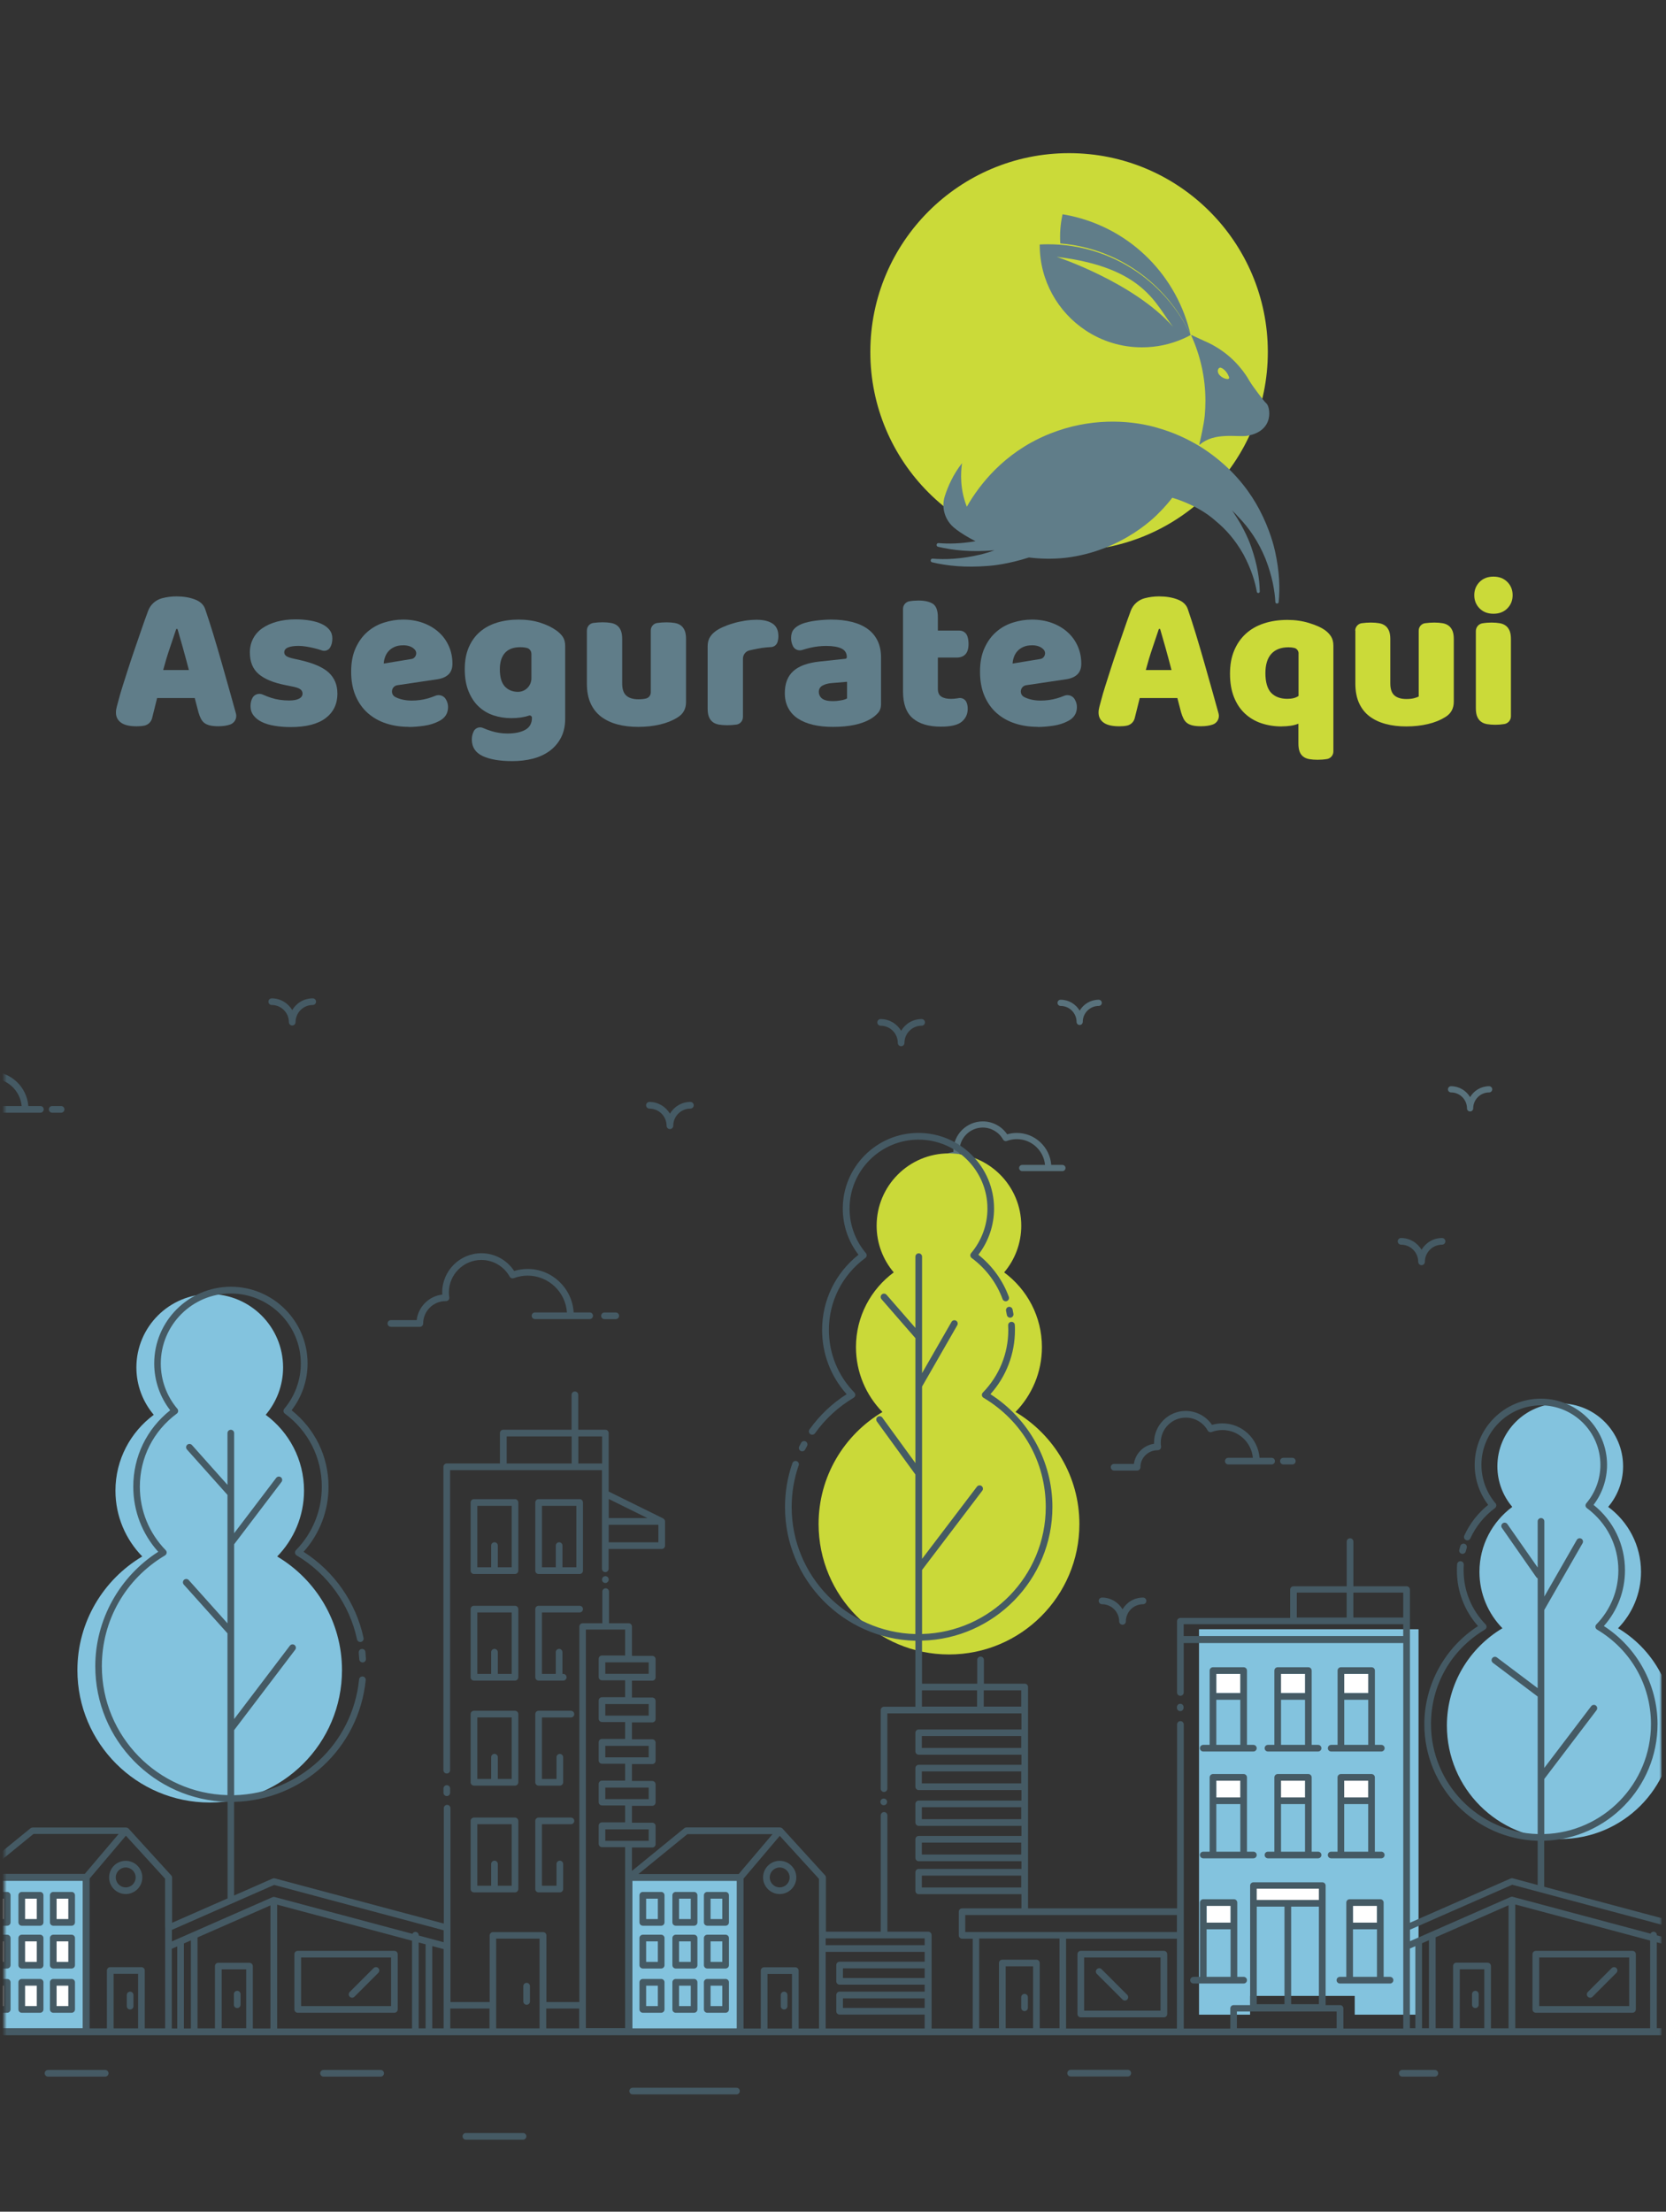 <svg width="370" height="491" viewBox="0 0 370 491" fill="none" xmlns="http://www.w3.org/2000/svg">
<rect x="0" y="0" width="370" height="491" fill="#333333" stroke="none"/>
<g clip-path="url(#clip0_166_68)">
<mask id="mask0_166_68" style="mask-type:luminance" maskUnits="userSpaceOnUse" x="1" y="0" width="368" height="491">
<path d="M369 0H1V491H369V0Z" fill="white"/>
</mask>
<g mask="url(#mask0_166_68)">
<path opacity="0.85" d="M203.48 261.24H208.21C208.59 261.24 208.9 260.93 208.9 260.55C208.9 258.62 210.47 257.04 212.47 257.04C212.67 257.04 212.87 256.96 213 256.81C213.13 256.66 213.19 256.45 213.16 256.25C213.12 255.96 213.1 255.71 213.1 255.48C213.1 252.63 215.42 250.32 218.26 250.32C220.13 250.32 221.86 251.34 222.77 252.98C222.94 253.28 223.29 253.41 223.61 253.29C224.33 253.02 225.07 252.89 225.81 252.89C229.09 252.89 231.79 255.41 232.09 258.61H227.02C226.64 258.61 226.33 258.92 226.33 259.3C226.33 259.68 226.64 259.99 227.02 259.99H235.95C236.33 259.99 236.64 259.68 236.64 259.3C236.64 258.92 236.33 258.61 235.95 258.61H233.47C233.17 254.65 229.85 251.51 225.82 251.51C225.1 251.51 224.38 251.61 223.68 251.82C222.47 250.03 220.44 248.95 218.27 248.95C214.66 248.95 211.73 251.88 211.73 255.49C211.73 255.57 211.73 255.64 211.73 255.72C209.58 256.02 207.88 257.73 207.57 259.87H203.48C203.1 259.87 202.79 260.18 202.79 260.56C202.79 260.94 203.1 261.25 203.48 261.25V261.24Z" fill="#607D88"/>
<path opacity="0.85" d="M326.49 246.75C326.87 246.75 327.18 246.44 327.18 246.06C327.18 244.11 328.77 242.52 330.72 242.52C331.1 242.52 331.41 242.21 331.41 241.83C331.41 241.45 331.1 241.14 330.72 241.14C328.92 241.14 327.35 242.11 326.49 243.56C325.63 242.11 324.06 241.14 322.26 241.14C321.88 241.14 321.57 241.45 321.57 241.83C321.57 242.21 321.88 242.52 322.26 242.52C324.21 242.52 325.8 244.11 325.8 246.06C325.8 246.44 326.11 246.75 326.49 246.75Z" fill="#607D88"/>
<path opacity="0.85" d="M235.55 223.32C237.5 223.32 239.09 224.91 239.09 226.86C239.09 227.24 239.4 227.55 239.78 227.55C240.16 227.55 240.47 227.24 240.47 226.86C240.47 224.91 242.06 223.32 244.01 223.32C244.39 223.32 244.7 223.01 244.7 222.63C244.7 222.25 244.39 221.94 244.01 221.94C242.21 221.94 240.64 222.91 239.78 224.36C238.92 222.91 237.35 221.94 235.55 221.94C235.17 221.94 234.86 222.25 234.86 222.63C234.86 223.01 235.17 223.32 235.55 223.32Z" fill="#607D88"/>
<path d="M266.29 361.69V447.26H277.63V443.09H300.87V447.26H315.04V361.69H266.29Z" fill="#83C3DE"/>
<path d="M18.4 417.54H-4.82V450.33H18.4V417.54Z" fill="#83C3DE"/>
<path d="M163.65 417.54H140.43V450.33H163.65V417.54Z" fill="#83C3DE"/>
<path d="M31.6 345.54C27.92 341.77 25.64 336.61 25.64 330.92C25.64 324.01 29 317.91 34.15 314.09C31.75 311.25 30.29 307.58 30.29 303.57C30.29 294.57 37.58 287.28 46.58 287.28C55.58 287.28 62.87 294.57 62.87 303.57C62.87 307.58 61.41 311.25 59.01 314.09C64.17 317.91 67.52 324.01 67.52 330.92C67.52 336.61 65.24 341.76 61.56 345.54C70.17 350.66 75.95 360.03 75.95 370.78C75.95 387.01 62.79 400.16 46.57 400.16C30.35 400.16 17.19 387 17.19 370.78C17.19 360.03 22.98 350.66 31.58 345.54H31.6Z" fill="#83C3DE"/>
<path d="M333.67 361.47C330.52 358.24 328.57 353.82 328.57 348.95C328.57 343.03 331.45 337.8 335.86 334.53C333.8 332.1 332.55 328.96 332.55 325.52C332.55 317.81 338.8 311.56 346.51 311.56C354.22 311.56 360.47 317.81 360.47 325.52C360.47 328.96 359.22 332.1 357.16 334.53C361.58 337.8 364.45 343.03 364.45 348.95C364.45 353.82 362.5 358.24 359.35 361.47C366.72 365.86 371.68 373.89 371.68 383.09C371.68 396.99 360.41 408.26 346.51 408.26C332.61 408.26 321.34 396.99 321.34 383.09C321.34 373.89 326.3 365.86 333.67 361.47Z" fill="#83C3DE"/>
<path d="M195.97 313.46C192.34 309.74 190.1 304.66 190.1 299.06C190.1 292.25 193.41 286.23 198.49 282.47C196.12 279.67 194.69 276.06 194.69 272.11C194.69 263.24 201.88 256.05 210.75 256.05C219.62 256.05 226.81 263.24 226.81 272.11C226.81 276.06 225.38 279.68 223.01 282.47C228.09 286.23 231.4 292.25 231.4 299.06C231.4 304.67 229.16 309.74 225.53 313.46C234.01 318.51 239.72 327.74 239.72 338.33C239.72 354.32 226.76 367.29 210.76 367.29C194.76 367.29 181.8 354.33 181.8 338.33C181.8 327.74 187.5 318.51 195.99 313.46H195.97Z" fill="#CAD939"/>
<path d="M275.46 371.61H270.13V375.86H275.46V371.61Z" fill="white"/>
<path d="M289.9 371.61H284.11V375.86H289.9V371.61Z" fill="white"/>
<path d="M304.1 371.61H298.31V375.86H304.1V371.61Z" fill="white"/>
<path d="M275.46 395.09H270.13V399.34H275.46V395.09Z" fill="white"/>
<path d="M273.3 422.89H267.97V427.14H273.3V422.89Z" fill="white"/>
<path d="M305.81 422.89H300.48V427.14H305.81V422.89Z" fill="white"/>
<path d="M293.07 418.96H278.79V422.2H293.07V418.96Z" fill="white"/>
<path d="M289.9 395.09H284.11V399.34H289.9V395.09Z" fill="white"/>
<path d="M304.1 395.09H298.31V399.34H304.1V395.09Z" fill="white"/>
<path d="M1.07 421.1H-2.02V426.08H1.07V421.1Z" fill="white"/>
<path d="M8.34 421.1H5.25V426.08H8.34V421.1Z" fill="white"/>
<path d="M15.42 421.1H12.33V426.08H15.42V421.1Z" fill="white"/>
<path d="M1.07 430.77H-2.02V435.75H1.07V430.77Z" fill="white"/>
<path d="M8.34 430.77H5.25V435.75H8.34V430.77Z" fill="white"/>
<path d="M15.42 430.77H12.33V435.75H15.42V430.77Z" fill="white"/>
<path d="M1.07 440.59H-2.02V445.57H1.07V440.59Z" fill="white"/>
<path d="M8.34 440.59H5.25V445.57H8.34V440.59Z" fill="white"/>
<path d="M15.42 440.59H12.33V445.57H15.42V440.59Z" fill="white"/>
<path d="M426.29 450.33V421.83C426.29 421.42 425.96 421.09 425.55 421.09C425.14 421.09 424.81 421.42 424.81 421.83V450.33H410V420.62C410 420.21 409.67 419.88 409.26 419.88H390.5C390.09 419.88 389.76 420.21 389.76 420.62V450.33H374.95V374.3C374.95 373.89 374.62 373.56 374.21 373.56C373.8 373.56 373.47 373.89 373.47 374.3V427.02L342.95 418.86V408.65C356.89 408.26 368.12 396.8 368.12 382.76C368.12 373.99 363.58 365.73 356.2 360.98C359.23 357.56 360.89 353.2 360.89 348.62C360.89 342.91 358.36 337.65 353.91 334.08C355.85 331.53 356.91 328.41 356.91 325.2C356.91 317.1 350.32 310.5 342.21 310.5C334.1 310.5 327.51 317.09 327.51 325.2C327.51 328.41 328.57 331.53 330.51 334.08C328.23 335.91 326.4 338.26 325.2 340.91C325.03 341.28 325.2 341.72 325.57 341.89C325.94 342.06 326.38 341.89 326.55 341.52C327.76 338.87 329.65 336.55 332.01 334.8C332.17 334.68 332.28 334.49 332.31 334.29C332.34 334.09 332.27 333.88 332.14 333.73C330.12 331.35 329.01 328.32 329.01 325.2C329.01 317.91 334.94 311.99 342.22 311.99C349.5 311.99 355.43 317.92 355.43 325.2C355.43 328.32 354.32 331.35 352.3 333.73C352.17 333.89 352.11 334.09 352.13 334.29C352.15 334.49 352.26 334.68 352.43 334.8C356.87 338.09 359.42 343.13 359.42 348.62C359.42 353.12 357.68 357.39 354.53 360.62C354.37 360.78 354.3 361.01 354.33 361.23C354.36 361.45 354.49 361.65 354.69 361.77C362.18 366.23 366.66 374.07 366.66 382.75C366.66 395.97 356.1 406.77 342.97 407.16V394.93L354.57 379.67C354.82 379.34 354.75 378.88 354.43 378.63C354.1 378.38 353.64 378.45 353.39 378.77L342.97 392.48V357.41L351.47 342.6C351.67 342.24 351.55 341.79 351.2 341.59C350.84 341.39 350.39 341.51 350.19 341.86L342.98 354.43V337.75C342.98 337.34 342.65 337.01 342.24 337.01C341.83 337.01 341.5 337.34 341.5 337.75V347.99L334.77 338.35C334.53 338.01 334.07 337.93 333.74 338.17C333.4 338.4 333.32 338.87 333.56 339.2L341.2 350.15C341.28 350.26 341.39 350.34 341.5 350.39V374.77L332.45 367.96C332.12 367.71 331.66 367.78 331.41 368.11C331.16 368.44 331.23 368.9 331.56 369.15L341.5 376.63V407.16C328.37 406.77 317.81 395.97 317.81 382.75C317.81 374.07 322.28 366.23 329.78 361.77C329.98 361.65 330.11 361.45 330.14 361.23C330.17 361 330.09 360.78 329.94 360.62C326.79 357.38 325.05 353.12 325.05 348.62C325.05 348.2 325.06 347.79 325.09 347.38C325.12 346.97 324.81 346.62 324.4 346.59C324 346.56 323.64 346.87 323.61 347.28C323.58 347.73 323.56 348.18 323.56 348.63C323.56 353.22 325.22 357.57 328.25 360.99C320.88 365.74 316.33 374 316.33 382.77C316.33 396.81 327.55 408.27 341.5 408.66V418.47L335.98 416.99C335.82 416.94 335.64 416.96 335.49 417.03L313.13 426.85V352.9C313.13 352.49 312.8 352.16 312.39 352.16H300.57V342.24C300.57 341.83 300.24 341.5 299.83 341.5C299.42 341.5 299.09 341.83 299.09 342.24V352.16H287.27C286.86 352.16 286.53 352.49 286.53 352.9V359.18H262.15C261.74 359.18 261.41 359.51 261.41 359.92V375.73C261.41 376.14 261.74 376.47 262.15 376.47C262.56 376.47 262.89 376.14 262.89 375.73V364.76H311.65V450.33H298.35V445.87C298.35 445.46 298.02 445.13 297.61 445.13H294.41V418.61C294.41 418.2 294.08 417.87 293.67 417.87H278.38C277.97 417.87 277.64 418.2 277.64 418.61V445.13H273.98C273.57 445.13 273.24 445.46 273.24 445.87V450.33H262.9V382.83C262.9 382.42 262.57 382.09 262.16 382.09C261.75 382.09 261.42 382.42 261.42 382.83V423.66H228.32V374.52C228.32 374.11 227.99 373.78 227.58 373.78H218.51V368.5C218.51 368.09 218.18 367.76 217.77 367.76C217.36 367.76 217.03 368.09 217.03 368.5V373.78H204.77V364.22C220.8 363.82 233.73 350.67 233.73 334.54C233.73 324.45 228.48 314.94 219.96 309.51C223.48 305.58 225.41 300.55 225.41 295.26C225.41 294.89 225.41 294.51 225.38 294.15C225.36 293.74 225.02 293.42 224.6 293.45C224.19 293.47 223.88 293.82 223.9 294.23C223.92 294.57 223.93 294.92 223.93 295.27C223.93 300.48 221.92 305.41 218.27 309.16C218.11 309.32 218.04 309.55 218.07 309.77C218.1 310 218.23 310.19 218.43 310.31C227.09 315.46 232.25 324.52 232.25 334.55C232.25 349.86 219.99 362.35 204.78 362.75V348.53L218.15 330.94C218.4 330.61 218.33 330.15 218.01 329.9C217.69 329.65 217.22 329.72 216.97 330.04L204.78 346.07V307.82L212.6 294.2C212.8 293.85 212.68 293.39 212.33 293.19C211.97 292.99 211.52 293.11 211.32 293.46L204.78 304.84V278.98C204.78 278.57 204.45 278.24 204.04 278.24C203.63 278.24 203.3 278.57 203.3 278.98V294.8L196.89 287.44C196.62 287.13 196.15 287.1 195.84 287.37C195.53 287.64 195.5 288.11 195.77 288.42L203.3 297.07V324.8L195.95 314.7C195.71 314.37 195.25 314.3 194.91 314.54C194.58 314.78 194.51 315.24 194.75 315.58L203.29 327.33V362.76C188.07 362.36 175.82 349.87 175.82 334.56C175.82 331.39 176.34 328.28 177.38 325.31C177.51 324.92 177.31 324.5 176.92 324.37C176.53 324.24 176.11 324.44 175.98 324.83C174.89 327.95 174.34 331.23 174.34 334.57C174.34 350.7 187.26 363.85 203.3 364.25V378.9H196.33C195.92 378.9 195.59 379.23 195.59 379.64V397.08C195.59 397.49 195.92 397.82 196.33 397.82C196.74 397.82 197.07 397.49 197.07 397.08V380.38H226.85V383.94H204.04C203.63 383.94 203.3 384.27 203.3 384.68V388.81C203.3 389.22 203.63 389.55 204.04 389.55H226.85V391.79H204.04C203.63 391.79 203.3 392.12 203.3 392.53V396.66C203.3 397.07 203.63 397.4 204.04 397.4H226.85V399.73H204.04C203.63 399.73 203.3 400.06 203.3 400.47V404.6C203.3 405.01 203.63 405.34 204.04 405.34H226.85V407.58H204.04C203.63 407.58 203.3 407.91 203.3 408.32V412.45C203.3 412.86 203.63 413.19 204.04 413.19H226.85V414.9H204.04C203.63 414.9 203.3 415.23 203.3 415.64V419.77C203.3 420.18 203.63 420.51 204.04 420.51H226.85V423.66H213.68C213.27 423.66 212.94 423.99 212.94 424.4V429.65C212.94 430.06 213.27 430.39 213.68 430.39H216.03V450.32H206.89V429.58C206.89 429.17 206.56 428.84 206.15 428.84H197.08V403.02C197.08 402.61 196.75 402.28 196.34 402.28C195.93 402.28 195.6 402.61 195.6 403.02V428.84H183.43V416.82C183.43 416.64 183.36 416.46 183.24 416.32L173.78 405.94C173.78 405.94 173.75 405.92 173.74 405.91C173.73 405.9 173.72 405.88 173.71 405.87C173.68 405.84 173.64 405.83 173.61 405.81C173.57 405.79 173.54 405.76 173.49 405.75C173.43 405.73 173.38 405.72 173.32 405.71C173.29 405.71 173.26 405.69 173.23 405.69H152.45C152.28 405.69 152.11 405.75 151.98 405.86L140.35 415.34V410.15H144.86C145.27 410.15 145.6 409.82 145.6 409.41V405.38C145.6 404.97 145.27 404.64 144.86 404.64H140.35V400.89H144.86C145.27 400.89 145.6 400.56 145.6 400.15V396.12C145.6 395.71 145.27 395.38 144.86 395.38H140.35V391.63H144.86C145.27 391.63 145.6 391.3 145.6 390.89V386.86C145.6 386.45 145.27 386.12 144.86 386.12H140.35V382.37H144.86C145.27 382.37 145.6 382.04 145.6 381.63V377.6C145.6 377.19 145.27 376.86 144.86 376.86H140.35V373.11H144.86C145.27 373.11 145.6 372.78 145.6 372.37V368.34C145.6 367.93 145.27 367.6 144.86 367.6H140.35V361.1C140.35 360.69 140.02 360.36 139.61 360.36H135.25V353.34C135.25 352.93 134.92 352.6 134.51 352.6C134.1 352.6 133.77 352.93 133.77 353.34V360.36H129.41C129 360.36 128.67 360.69 128.67 361.1V444.45H121.35V429.67C121.35 429.26 121.02 428.93 120.61 428.93H109.49C109.08 428.93 108.75 429.26 108.75 429.67V444.45H100.04V401.42C100.04 401.01 99.71 400.68 99.3 400.68C98.89 400.68 98.56 401.01 98.56 401.42V427.03L61.04 417C60.88 416.96 60.71 416.97 60.55 417.04L51.99 420.8V400.02C67.18 399.66 79.68 388.16 81.22 372.99C81.26 372.58 80.96 372.22 80.56 372.18C80.15 372.14 79.79 372.44 79.75 372.84C78.29 387.25 66.42 398.17 52 398.54V384.09L65.56 366.24C65.81 365.91 65.74 365.45 65.42 365.2C65.1 364.95 64.63 365.02 64.38 365.34L52 381.63V342.83L62.52 328.99C62.77 328.66 62.7 328.2 62.38 327.95C62.05 327.7 61.59 327.77 61.34 328.09L52 340.38V318.15C52 317.74 51.67 317.41 51.26 317.41C50.85 317.41 50.52 317.74 50.52 318.15V329.64L42.63 320.8C42.36 320.5 41.89 320.47 41.58 320.74C41.27 321.01 41.25 321.48 41.52 321.79L50.52 331.87V360.38L41.92 350.78C41.65 350.48 41.18 350.45 40.87 350.72C40.57 350.99 40.54 351.46 40.81 351.77L50.52 362.6V398.52C35.07 398.12 22.62 385.44 22.62 369.9C22.62 359.72 27.87 350.53 36.65 345.3C36.84 345.18 36.98 344.98 37.01 344.76C37.04 344.53 36.96 344.31 36.81 344.15C33.1 340.35 31.06 335.34 31.06 330.05C31.06 323.6 34.05 317.68 39.27 313.82C39.43 313.7 39.54 313.51 39.56 313.31C39.58 313.11 39.52 312.9 39.39 312.75C37.01 309.94 35.71 306.38 35.71 302.71C35.71 294.14 42.69 287.16 51.26 287.16C59.83 287.16 66.81 294.14 66.81 302.71C66.81 306.38 65.5 309.94 63.13 312.75C63 312.91 62.94 313.11 62.96 313.31C62.98 313.51 63.09 313.7 63.26 313.82C68.48 317.68 71.47 323.6 71.47 330.05C71.47 335.34 69.43 340.35 65.72 344.15C65.56 344.31 65.49 344.54 65.52 344.76C65.55 344.99 65.68 345.18 65.88 345.3C72.75 349.39 77.64 356.18 79.29 363.94C79.38 364.34 79.77 364.6 80.17 364.51C80.57 364.42 80.83 364.03 80.74 363.63C79.07 355.77 74.24 348.85 67.42 344.5C71 340.51 72.96 335.41 72.96 330.04C72.96 323.37 69.98 317.23 64.76 313.08C67.05 310.11 68.31 306.45 68.31 302.69C68.31 293.3 60.67 285.66 51.28 285.66C41.89 285.66 34.25 293.3 34.25 302.69C34.25 306.45 35.5 310.11 37.8 313.08C32.58 317.23 29.6 323.36 29.6 330.04C29.6 335.41 31.56 340.51 35.14 344.5C26.5 350.01 21.16 359.66 21.16 369.9C21.16 386.26 34.27 399.61 50.54 400.01V421.45L38.22 426.86V416.84C38.22 416.66 38.15 416.48 38.03 416.34L28.57 405.96C28.57 405.96 28.54 405.94 28.53 405.93C28.52 405.92 28.51 405.9 28.5 405.89C28.47 405.86 28.43 405.85 28.4 405.83C28.36 405.81 28.32 405.78 28.28 405.77C28.22 405.75 28.17 405.74 28.11 405.73C28.08 405.73 28.05 405.71 28.02 405.71H7.24C7.07 405.71 6.9 405.77 6.77 405.88L-4.72 415.24V369.85C-4.72 369.54 -4.91 369.26 -5.21 369.15L-28.59 360.66C-28.67 360.63 -28.76 360.62 -28.84 360.62H-35.49C-35.9 360.62 -36.23 360.95 -36.23 361.36V417.71C-36.23 418.12 -35.9 418.45 -35.49 418.45C-35.08 418.45 -34.75 418.12 -34.75 417.71V362.1H-29.58V450.06H-34.75V425.62C-34.75 425.21 -35.08 424.88 -35.49 424.88C-35.9 424.88 -36.23 425.21 -36.23 425.62V450.33H-41.76C-42.17 450.33 -42.5 450.66 -42.5 451.07C-42.5 451.48 -42.17 451.81 -41.76 451.81H99.2C99.2 451.81 99.22 451.81 99.24 451.81C99.26 451.81 99.26 451.81 99.28 451.81H182.6C182.6 451.81 182.62 451.81 182.64 451.81H206.11C206.11 451.81 206.13 451.81 206.15 451.81H425.58M426.32 363.27V356.29C426.32 355.88 425.99 355.55 425.58 355.55H422.12V351.94H425.58C425.99 351.94 426.32 351.61 426.32 351.2V343.48C426.32 343.07 425.99 342.74 425.58 342.74H386.25C385.84 342.74 385.51 343.07 385.51 343.48V351.2C385.51 351.61 385.84 351.94 386.25 351.94H390.76V355.55H374.24C373.83 355.55 373.5 355.88 373.5 356.29V366.07C373.5 366.48 373.83 366.81 374.24 366.81C374.65 366.81 374.98 366.48 374.98 366.07V357.03H424.84V415.18C424.84 415.59 425.17 415.92 425.58 415.92C425.99 415.92 426.32 415.59 426.32 415.18V364.75M420.63 355.55H418.37V351.94H420.63V355.55ZM416.88 351.94V355.55H395.98V351.94H416.88ZM386.98 344.22H424.83V350.46H386.98V344.22ZM392.23 351.94H394.49V355.55H392.23V351.94ZM204.75 375.26H217V378.87H204.75V375.26ZM218.48 378.87V375.26H226.8V378.87H218.48ZM204.73 388.05V385.4H226.8V388.05H204.73ZM204.73 395.91V393.26H226.8V395.91H204.73ZM204.73 403.85V401.2H226.8V403.85H204.73ZM204.73 411.71V409.06H226.8V411.71H204.73ZM204.73 419.03V416.38H226.8V419.03H204.73ZM261.38 430.39V450.32H236.76V430.39H261.38ZM214.37 425.14H261.38V428.91H214.37V425.14ZM183.37 450.33V433.31H205.36V435.5H186.47C186.06 435.5 185.73 435.83 185.73 436.24V439.86C185.73 440.27 186.06 440.6 186.47 440.6H205.36V442.14H186.47C186.06 442.14 185.73 442.47 185.73 442.88V446.5C185.73 446.91 186.06 447.24 186.47 447.24H205.36V450.31H183.37V450.33ZM205.36 445.77H187.21V443.63H205.36V445.77ZM205.36 439.12H187.21V436.98H205.36V439.12ZM205.36 430.32V431.82H183.37V430.32H205.36ZM181.89 429.58V450.32H177.37V437.48C177.37 437.07 177.04 436.74 176.63 436.74H169.7C169.29 436.74 168.96 437.07 168.96 437.48V450.32H165.13V417.06L173.18 407.56L181.88 417.1V429.57L181.89 429.58ZM175.89 450.32H170.45V438.22H175.89V450.32ZM140.44 417.53H163.66V450.32H140.44V417.53ZM152.66 407.18H171.57L164.05 416.04H141.78L152.66 407.18ZM144.07 408.67H134.43V406.12H144.07V408.67ZM144.07 399.4H134.43V396.85H144.07V399.4ZM144.07 390.13H134.43V387.58H144.07V390.13ZM144.07 380.86H134.43V378.31H144.07V380.86ZM144.07 371.59H134.43V369.04H144.07V371.59ZM128.63 445.89V450.3H121.31V445.89H128.63ZM110.19 430.37H119.83V450.3H110.19V430.37ZM108.71 445.89V450.3H100V445.89H108.71ZM55.41 435.74H48.48C48.07 435.74 47.74 436.07 47.74 436.48V450.3H43.87V430.11L60.06 423V450.31H56.15V436.49C56.15 436.08 55.82 435.75 55.41 435.75V435.74ZM38.15 432.63L39.36 432.1V450.31H38.15V432.63ZM40.84 431.45L42.39 430.77V450.31H40.84V431.45ZM61.55 422.83L91.51 430.84V450.31H61.55V422.83ZM92.99 431.23L94.52 431.64V450.3H92.99V431.23ZM96 432.03L98.52 432.7V450.29H96V432.02V432.03ZM60.87 418.45L98.53 428.52V431.17L93 429.69V429.62C93 429.21 92.67 428.88 92.26 428.88C91.96 428.88 91.71 429.06 91.59 429.31L61.01 421.14C60.95 421.12 60.88 421.11 60.82 421.11C60.72 421.11 60.62 421.13 60.53 421.17L42.87 428.93L38.18 430.99V428.43L60.9 418.45H60.87ZM36.67 427.95V450.29H32.15V437.45C32.15 437.04 31.82 436.71 31.41 436.71H24.48C24.07 436.71 23.74 437.04 23.74 437.45V450.29H19.91V417.03L27.96 407.53L36.66 417.07V427.94L36.67 427.95ZM30.67 450.29H25.23V438.19H30.67V450.29ZM-10.6 438.53C-11.01 438.53 -11.34 438.86 -11.34 439.27V440.5H-14.67V436.98H-6.26V440.5H-9.86V439.27C-9.86 438.86 -10.19 438.53 -10.6 438.53ZM-19.79 440.5V439.27C-19.79 438.86 -20.12 438.53 -20.53 438.53C-20.94 438.53 -21.27 438.86 -21.27 439.27V440.5H-24.56V436.98H-16.15V440.5H-19.79ZM-10.6 429.88C-11.01 429.88 -11.34 430.21 -11.34 430.62V431.85H-14.67V428.33H-6.26V431.85H-9.86V430.62C-9.86 430.21 -10.19 429.88 -10.6 429.88ZM-19.79 431.85V430.62C-19.79 430.21 -20.12 429.88 -20.53 429.88C-20.94 429.88 -21.27 430.21 -21.27 430.62V431.85H-24.56V428.33H-16.15V431.85H-19.79ZM-10.6 421.23C-11.01 421.23 -11.34 421.56 -11.34 421.97V423.2H-14.67V419.68H-6.26V423.2H-9.86V421.97C-9.86 421.56 -10.19 421.23 -10.6 421.23ZM-19.79 423.2V421.97C-19.79 421.56 -20.12 421.23 -20.53 421.23C-20.94 421.23 -21.27 421.56 -21.27 421.97V423.2H-24.56V419.68H-16.15V423.2H-19.79ZM-10.6 412.58C-11.01 412.58 -11.34 412.91 -11.34 413.32V414.55H-14.67V411.03H-6.26V414.55H-9.86V413.32C-9.86 412.91 -10.19 412.58 -10.6 412.58ZM-19.79 414.55V413.32C-19.79 412.91 -20.12 412.58 -20.53 412.58C-20.94 412.58 -21.27 412.91 -21.27 413.32V414.55H-24.56V411.03H-16.15V414.55H-19.79ZM-4.78 441.22V417.48H18.44V450.27H-4.78V441.22ZM7.44 407.14H26.35L18.83 416H-3.44L7.44 407.14ZM-10.6 403.87C-11.01 403.87 -11.34 404.2 -11.34 404.61V405.91H-14.67V402.39H-6.26V405.91H-9.86V404.61C-9.86 404.2 -10.19 403.87 -10.6 403.87ZM-19.79 405.91V404.61C-19.79 404.2 -20.12 403.87 -20.53 403.87C-20.94 403.87 -21.27 404.2 -21.27 404.61V405.91H-24.56V402.39H-16.15V405.91H-19.79ZM-10.6 395.29C-11.01 395.29 -11.34 395.62 -11.34 396.03V397.26H-14.67V393.74H-6.26V397.26H-9.86V396.03C-9.86 395.62 -10.19 395.29 -10.6 395.29ZM-19.79 397.26V396.03C-19.79 395.62 -20.12 395.29 -20.53 395.29C-20.94 395.29 -21.27 395.62 -21.27 396.03V397.26H-24.56V393.74H-16.15V397.26H-19.79ZM-10.6 386.64C-11.01 386.64 -11.34 386.97 -11.34 387.38V388.61H-14.67V385.09H-6.26V388.61H-9.86V387.38C-9.86 386.97 -10.19 386.64 -10.6 386.64ZM-19.79 388.61V387.38C-19.79 386.97 -20.12 386.64 -20.53 386.64C-20.94 386.64 -21.27 386.97 -21.27 387.38V388.61H-24.56V385.09H-16.15V388.61H-19.79ZM-10.6 377.99C-11.01 377.99 -11.34 378.32 -11.34 378.73V379.96H-14.67V376.44H-6.26V379.96H-9.86V378.73C-9.86 378.32 -10.19 377.99 -10.6 377.99ZM-19.79 379.96V378.73C-19.79 378.32 -20.12 377.99 -20.53 377.99C-20.94 377.99 -21.27 378.32 -21.27 378.73V379.96H-24.56V376.44H-16.15V379.96H-19.79ZM-28.16 362.35L-6.26 370.3V374.95H-25.31C-25.72 374.95 -26.05 375.28 -26.05 375.69V380.7C-26.05 381.11 -25.72 381.44 -25.31 381.44H-6.26V383.6H-25.31C-25.72 383.6 -26.05 383.93 -26.05 384.34V389.34C-26.05 389.75 -25.72 390.08 -25.31 390.08H-6.26V392.24H-25.31C-25.72 392.24 -26.05 392.57 -26.05 392.98V397.98C-26.05 398.39 -25.72 398.72 -25.31 398.72H-6.26V400.88H-25.31C-25.72 400.88 -26.05 401.21 -26.05 401.62V406.63C-26.05 407.04 -25.72 407.37 -25.31 407.37H-6.26V409.53H-25.31C-25.72 409.53 -26.05 409.86 -26.05 410.27V415.27C-26.05 415.68 -25.72 416.01 -25.31 416.01H-6.26V418.17H-25.31C-25.72 418.17 -26.05 418.5 -26.05 418.91V423.91C-26.05 424.32 -25.72 424.65 -25.31 424.65H-6.26V426.81H-25.31C-25.72 426.81 -26.05 427.14 -26.05 427.55V432.56C-26.05 432.97 -25.72 433.3 -25.31 433.3H-6.26V435.46H-25.31C-25.72 435.46 -26.05 435.79 -26.05 436.2V441.2C-26.05 441.61 -25.72 441.94 -25.31 441.94H-6.26V449.98H-28.19V362.33L-28.16 362.35ZM49.23 450.27V437.19H54.68V450.27H49.23ZM130.12 450.27V361.76H138.83V367.52H133.7C133.29 367.52 132.96 367.85 132.96 368.26V372.29C132.96 372.7 133.29 373.03 133.7 373.03H138.83V376.78H133.7C133.29 376.78 132.96 377.11 132.96 377.52V381.55C132.96 381.96 133.29 382.29 133.7 382.29H138.83V386.04H133.7C133.29 386.04 132.96 386.37 132.96 386.78V390.81C132.96 391.22 133.29 391.55 133.7 391.55H138.83V395.3H133.7C133.29 395.3 132.96 395.63 132.96 396.04V400.07C132.96 400.48 133.29 400.81 133.7 400.81H138.83V404.56H133.7C133.29 404.56 132.96 404.89 132.96 405.3V409.33C132.96 409.74 133.29 410.07 133.7 410.07H138.83V450.24H130.12V450.27ZM217.48 430.34H235.3V450.27H230.91V435.79C230.91 435.38 230.58 435.05 230.17 435.05H222.6C222.19 435.05 221.86 435.38 221.86 435.79V450.27H217.47V430.34H217.48ZM223.35 450.27V436.53H229.44V450.27H223.35ZM279.11 423.27H285.27V444.93H279.11V423.27ZM286.75 423.27H292.91V444.93H286.75V423.27ZM292.91 419.29V421.79H279.1V419.29H292.91ZM274.7 450.27V446.56H296.85V450.27H274.7ZM330.38 435.71H323.45C323.04 435.71 322.71 436.04 322.71 436.45V450.27H318.84V430.08L335.03 422.97V450.28H331.12V436.46C331.12 436.05 330.79 435.72 330.38 435.72V435.71ZM317.36 430.73V450.27H315.81V431.41L317.36 430.73ZM336.52 422.79L366.48 430.8V450.27H336.52V422.79ZM367.96 431.19L369.49 431.6V450.26H367.96V431.19ZM370.97 431.99L373.49 432.66V450.25H370.97V431.98V431.99ZM335.84 418.41L373.5 428.48V431.13L367.97 429.65V429.58C367.97 429.17 367.64 428.84 367.23 428.84C366.93 428.84 366.68 429.02 366.56 429.27L335.98 421.1C335.92 421.08 335.85 421.07 335.79 421.07C335.69 421.07 335.59 421.09 335.5 421.13L313.14 430.95V428.39L335.86 418.41H335.84ZM311.64 353.56V359.1H300.56V353.56H311.64ZM288 353.56H299.08V359.1H288V353.56ZM262.88 363.2V360.58H311.64V363.2H262.88ZM313.12 432.58L314.33 432.05V450.26H313.12V432.58ZM324.2 450.26V437.18H329.65V450.26H324.2ZM391.27 450.26V421.29H408.55V450.26H391.27Z" fill="#455A64"/>
<path d="M240.03 447.85H258.49C258.9 447.85 259.23 447.52 259.23 447.11V433.83C259.23 433.42 258.9 433.09 258.49 433.09H240.03C239.62 433.09 239.29 433.42 239.29 433.83V447.11C239.29 447.52 239.62 447.85 240.03 447.85ZM240.77 434.57H257.74V446.37H240.77V434.57Z" fill="#455A64"/>
<path d="M244.65 437.16C244.36 436.87 243.89 436.87 243.6 437.16C243.31 437.45 243.31 437.92 243.6 438.21L249.3 443.9C249.44 444.04 249.63 444.12 249.82 444.12C250.01 444.12 250.2 444.05 250.34 443.9C250.63 443.61 250.63 443.14 250.34 442.85L244.64 437.16H244.65Z" fill="#455A64"/>
<path d="M327.66 441.96C327.25 441.96 326.92 442.29 326.92 442.7V445.05C326.92 445.46 327.25 445.79 327.66 445.79C328.07 445.79 328.4 445.46 328.4 445.05V442.7C328.4 442.29 328.07 441.96 327.66 441.96Z" fill="#455A64"/>
<path d="M362.56 433.09H341.09C340.68 433.09 340.35 433.42 340.35 433.83V446.09C340.35 446.5 340.68 446.83 341.09 446.83H362.56C362.97 446.83 363.3 446.5 363.3 446.09V433.83C363.3 433.42 362.97 433.09 362.56 433.09ZM361.82 445.35H341.84V434.57H361.82V445.35Z" fill="#455A64"/>
<path d="M353.17 443.49C353.36 443.49 353.55 443.42 353.69 443.27L358.99 437.97C359.28 437.68 359.28 437.21 358.99 436.92C358.7 436.63 358.23 436.63 357.94 436.92L352.64 442.22C352.35 442.51 352.35 442.98 352.64 443.27C352.78 443.41 352.97 443.49 353.16 443.49H353.17Z" fill="#455A64"/>
<path d="M52.68 441.96C52.27 441.96 51.94 442.29 51.94 442.7V445.05C51.94 445.46 52.27 445.79 52.68 445.79C53.09 445.79 53.42 445.46 53.42 445.05V442.7C53.42 442.29 53.09 441.96 52.68 441.96Z" fill="#455A64"/>
<path d="M87.59 433.09H66.12C65.71 433.09 65.38 433.42 65.38 433.83V446.09C65.38 446.5 65.71 446.83 66.12 446.83H87.59C88 446.83 88.33 446.5 88.33 446.09V433.83C88.33 433.42 88 433.09 87.59 433.09ZM86.85 445.35H66.87V434.57H86.85V445.35Z" fill="#455A64"/>
<path d="M78.2 443.49C78.39 443.49 78.58 443.42 78.72 443.27L84.02 437.97C84.31 437.68 84.31 437.21 84.02 436.92C83.73 436.63 83.26 436.63 82.97 436.92L77.67 442.22C77.38 442.51 77.38 442.98 77.67 443.27C77.81 443.41 78 443.49 78.19 443.49H78.2Z" fill="#455A64"/>
<path d="M262.12 379.87C262.53 379.87 262.86 379.54 262.86 379.13V378.98C262.86 378.57 262.53 378.24 262.12 378.24C261.71 378.24 261.38 378.57 261.38 378.98V379.13C261.38 379.54 261.71 379.87 262.12 379.87Z" fill="#455A64"/>
<path d="M276.94 370.87C276.94 370.46 276.61 370.13 276.2 370.13H269.39C268.98 370.13 268.65 370.46 268.65 370.87V387.36H267.23C266.82 387.36 266.49 387.69 266.49 388.1C266.49 388.51 266.82 388.84 267.23 388.84H278.36C278.77 388.84 279.1 388.51 279.1 388.1C279.1 387.69 278.77 387.36 278.36 387.36H276.94V370.87ZM275.46 371.61V375.86H270.13V371.61H275.46ZM270.13 387.36V377.35H275.46V387.36H270.13Z" fill="#455A64"/>
<path d="M291.31 370.87C291.31 370.46 290.98 370.13 290.57 370.13H283.76C283.35 370.13 283.02 370.46 283.02 370.87V387.36H281.6C281.19 387.36 280.86 387.69 280.86 388.1C280.86 388.51 281.19 388.84 281.6 388.84H292.73C293.14 388.84 293.47 388.51 293.47 388.1C293.47 387.69 293.14 387.36 292.73 387.36H291.31V370.87ZM289.83 371.61V375.86H284.5V371.61H289.83ZM284.5 387.36V377.35H289.83V387.36H284.5Z" fill="#455A64"/>
<path d="M305.35 370.87C305.35 370.46 305.02 370.13 304.61 370.13H297.8C297.39 370.13 297.06 370.46 297.06 370.87V387.36H295.64C295.23 387.36 294.9 387.69 294.9 388.1C294.9 388.51 295.23 388.84 295.64 388.84H306.77C307.18 388.84 307.51 388.51 307.51 388.1C307.51 387.69 307.18 387.36 306.77 387.36H305.35V370.87ZM303.87 371.61V375.86H298.54V371.61H303.87ZM298.54 387.36V377.35H303.87V387.36H298.54Z" fill="#455A64"/>
<path d="M267.23 412.55H278.36C278.77 412.55 279.1 412.22 279.1 411.81C279.1 411.4 278.77 411.07 278.36 411.07H276.94V394.58C276.94 394.17 276.61 393.84 276.2 393.84H269.39C268.98 393.84 268.65 394.17 268.65 394.58V411.07H267.23C266.82 411.07 266.49 411.4 266.49 411.81C266.49 412.22 266.82 412.55 267.23 412.55ZM275.46 395.32V399.03H270.13V395.32H275.46ZM270.13 400.51H275.46V411.07H270.13V400.51Z" fill="#455A64"/>
<path d="M281.6 412.55H292.73C293.14 412.55 293.47 412.22 293.47 411.81C293.47 411.4 293.14 411.07 292.73 411.07H291.31V394.58C291.31 394.17 290.98 393.84 290.57 393.84H283.76C283.35 393.84 283.02 394.17 283.02 394.58V411.07H281.6C281.19 411.07 280.86 411.4 280.86 411.81C280.86 412.22 281.19 412.55 281.6 412.55ZM289.83 395.32V399.03H284.5V395.32H289.83ZM284.5 400.51H289.83V411.07H284.5V400.51Z" fill="#455A64"/>
<path d="M295.63 412.55H306.76C307.17 412.55 307.5 412.22 307.5 411.81C307.5 411.4 307.17 411.07 306.76 411.07H305.34V394.58C305.34 394.17 305.01 393.84 304.6 393.84H297.79C297.38 393.84 297.05 394.17 297.05 394.58V411.07H295.63C295.22 411.07 294.89 411.4 294.89 411.81C294.89 412.22 295.22 412.55 295.63 412.55ZM303.86 395.32V399.03H298.53V395.32H303.86ZM298.53 400.51H303.86V411.07H298.53V400.51Z" fill="#455A64"/>
<path d="M266.49 438.86H265.07C264.66 438.86 264.33 439.19 264.33 439.6C264.33 440.01 264.66 440.34 265.07 440.34H276.2C276.61 440.34 276.94 440.01 276.94 439.6C276.94 439.19 276.61 438.86 276.2 438.86H274.78V422.37C274.78 421.96 274.45 421.63 274.04 421.63H267.23C266.82 421.63 266.49 421.96 266.49 422.37V438.86ZM267.97 438.86V428.3H273.3V438.86H267.97ZM273.3 423.11V426.82H267.97V423.11H273.3Z" fill="#455A64"/>
<path d="M307.29 422.37C307.29 421.96 306.96 421.63 306.55 421.63H299.74C299.33 421.63 299 421.96 299 422.37V438.86H297.58C297.17 438.86 296.84 439.19 296.84 439.6C296.84 440.01 297.17 440.34 297.58 440.34H308.71C309.12 440.34 309.45 440.01 309.45 439.6C309.45 439.19 309.12 438.86 308.71 438.86H307.29V422.37ZM305.81 423.11V426.82H300.48V423.11H305.81ZM300.48 438.86V428.3H305.81V438.86H300.48Z" fill="#455A64"/>
<path d="M134.45 349.91C134.04 349.91 133.71 350.24 133.71 350.65V350.71C133.71 351.12 134.04 351.42 134.45 351.42C134.86 351.42 135.19 351.06 135.19 350.65C135.19 350.24 134.86 349.91 134.45 349.91Z" fill="#455A64"/>
<path d="M135.19 343.87H146.96C147.37 343.87 147.7 343.54 147.7 343.13V337.76C147.7 337.76 147.68 337.69 147.68 337.66C147.68 337.61 147.67 337.55 147.65 337.5C147.63 337.46 147.61 337.42 147.58 337.38C147.55 337.34 147.53 337.3 147.5 337.26C147.46 337.22 147.42 337.19 147.37 337.16C147.34 337.14 147.32 337.11 147.28 337.09L135.18 331.12V318.14C135.18 317.73 134.85 317.4 134.44 317.4H128.42V309.65C128.42 309.24 128.09 308.91 127.68 308.91C127.27 308.91 126.94 309.24 126.94 309.65V317.4H111.77C111.36 317.4 111.03 317.73 111.03 318.14V324.89H99.22C98.81 324.89 98.48 325.22 98.48 325.63V392.98C98.48 393.39 98.81 393.72 99.22 393.72C99.63 393.72 99.96 393.39 99.96 392.98V326.37H133.69V348.27C133.69 348.68 134.02 349.01 134.43 349.01C134.84 349.01 135.17 348.68 135.17 348.27V343.86L135.19 343.87ZM146.22 342.39H135.19V338.51H146.22V342.39ZM143.79 337.02H135.2V332.78L143.79 337.02ZM112.53 318.89H126.96V324.9H112.53V318.89ZM128.44 324.9V318.89H133.72V324.9H128.44Z" fill="#455A64"/>
<path d="M99.23 396.31C98.82 396.31 98.49 396.64 98.49 397.05V397.99C98.49 398.4 98.82 398.73 99.23 398.73C99.64 398.73 99.97 398.4 99.97 397.99V397.05C99.97 396.64 99.64 396.31 99.23 396.31Z" fill="#455A64"/>
<path d="M116.96 445.06C117.37 445.06 117.7 444.73 117.7 444.32V440.93C117.7 440.52 117.37 440.19 116.96 440.19C116.55 440.19 116.22 440.52 116.22 440.93V444.32C116.22 444.73 116.55 445.06 116.96 445.06Z" fill="#455A64"/>
<path d="M115.11 333.55C115.11 333.14 114.78 332.81 114.37 332.81H105.26C104.85 332.81 104.52 333.14 104.52 333.55V348.69C104.52 349.1 104.85 349.43 105.26 349.43H114.37C114.78 349.43 115.11 349.1 115.11 348.69V333.55ZM113.63 347.94H110.56V343.12C110.56 342.71 110.23 342.38 109.82 342.38C109.41 342.38 109.08 342.71 109.08 343.12V347.94H106.01V334.29H113.64V347.94H113.63Z" fill="#455A64"/>
<path d="M115.11 357.22C115.11 356.81 114.78 356.48 114.37 356.48H105.26C104.85 356.48 104.52 356.81 104.52 357.22V372.35C104.52 372.76 104.85 373.09 105.26 373.09H114.37C114.78 373.09 115.11 372.76 115.11 372.35V357.22ZM113.63 371.61H110.56V366.79C110.56 366.38 110.23 366.05 109.82 366.05C109.41 366.05 109.08 366.38 109.08 366.79V371.61H106.01V357.96H113.64V371.61H113.63Z" fill="#455A64"/>
<path d="M129.47 357.22C129.47 356.81 129.14 356.48 128.73 356.48H119.62C119.21 356.48 118.88 356.81 118.88 357.22V372.35C118.88 372.76 119.21 373.09 119.62 373.09H125.09C125.5 373.09 125.83 372.76 125.83 372.35C125.83 371.94 125.5 371.61 125.09 371.61H124.91V366.79C124.91 366.38 124.58 366.05 124.17 366.05C123.76 366.05 123.43 366.38 123.43 366.79V371.61H120.36V357.96H128.73C129.14 357.96 129.47 357.63 129.47 357.22Z" fill="#455A64"/>
<path d="M129.47 333.55C129.47 333.14 129.14 332.81 128.73 332.81H119.62C119.21 332.81 118.88 333.14 118.88 333.55V348.69C118.88 349.1 119.21 349.43 119.62 349.43H128.73C129.14 349.43 129.47 349.1 129.47 348.69V333.55ZM127.99 347.94H124.92V343.12C124.92 342.71 124.59 342.38 124.18 342.38C123.77 342.38 123.44 342.71 123.44 343.12V347.94H120.37V334.29H128V347.94H127.99Z" fill="#455A64"/>
<path d="M115.11 380.53C115.11 380.12 114.78 379.79 114.37 379.79H105.26C104.85 379.79 104.52 380.12 104.52 380.53V395.67C104.52 396.08 104.85 396.41 105.26 396.41H114.37C114.78 396.41 115.11 396.08 115.11 395.67V380.53ZM113.63 394.92H110.56V390.1C110.56 389.69 110.23 389.36 109.82 389.36C109.41 389.36 109.08 389.69 109.08 390.1V394.92H106.01V381.27H113.64V394.92H113.63Z" fill="#455A64"/>
<path d="M126.8 379.79H119.62C119.21 379.79 118.88 380.12 118.88 380.53V395.67C118.88 396.08 119.21 396.41 119.62 396.41H124.33C124.74 396.41 125.07 396.08 125.07 395.67V390.11C125.07 389.7 124.74 389.37 124.33 389.37C123.92 389.37 123.59 389.7 123.59 390.11V394.93H120.36V381.28H126.8C127.21 381.28 127.54 380.95 127.54 380.54C127.54 380.13 127.21 379.8 126.8 379.8V379.79Z" fill="#455A64"/>
<path d="M114.37 403.5H105.26C104.85 403.5 104.52 403.83 104.52 404.24V419.37C104.52 419.78 104.85 420.11 105.26 420.11H114.37C114.78 420.11 115.11 419.78 115.11 419.37V404.24C115.11 403.83 114.78 403.5 114.37 403.5ZM113.63 418.63H110.56V413.81C110.56 413.4 110.23 413.07 109.82 413.07C109.41 413.07 109.08 413.4 109.08 413.81V418.63H106.01V404.98H113.64V418.63H113.63Z" fill="#455A64"/>
<path d="M126.8 404.98C127.21 404.98 127.54 404.65 127.54 404.24C127.54 403.83 127.21 403.5 126.8 403.5H119.62C119.21 403.5 118.88 403.83 118.88 404.24V419.37C118.88 419.78 119.21 420.11 119.62 420.11H124.33C124.74 420.11 125.07 419.78 125.07 419.37V413.81C125.07 413.4 124.74 413.07 124.33 413.07C123.92 413.07 123.59 413.4 123.59 413.81V418.63H120.36V404.98H126.8Z" fill="#455A64"/>
<path d="M227.54 442.64C227.13 442.64 226.8 442.97 226.8 443.38V445.73C226.8 446.14 227.13 446.47 227.54 446.47C227.95 446.47 228.28 446.14 228.28 445.73V443.38C228.28 442.97 227.95 442.64 227.54 442.64Z" fill="#455A64"/>
<path d="M173.16 413.1C171.12 413.1 169.47 414.76 169.47 416.79C169.47 418.82 171.13 420.48 173.16 420.48C175.19 420.48 176.85 418.82 176.85 416.79C176.85 414.76 175.19 413.1 173.16 413.1ZM173.16 419C171.94 419 170.95 418.01 170.95 416.79C170.95 415.57 171.94 414.58 173.16 414.58C174.38 414.58 175.37 415.57 175.37 416.79C175.37 418.01 174.38 419 173.16 419Z" fill="#455A64"/>
<path d="M146.84 420.01H142.76C142.35 420.01 142.02 420.34 142.02 420.75V426.77C142.02 427.18 142.35 427.51 142.76 427.51H146.84C147.25 427.51 147.58 427.18 147.58 426.77V420.75C147.58 420.34 147.25 420.01 146.84 420.01ZM146.1 426.03H143.5V421.5H146.1V426.03Z" fill="#455A64"/>
<path d="M154.15 420.01H150.07C149.66 420.01 149.33 420.34 149.33 420.75V426.77C149.33 427.18 149.66 427.51 150.07 427.51H154.15C154.56 427.51 154.89 427.18 154.89 426.77V420.75C154.89 420.34 154.56 420.01 154.15 420.01ZM153.41 426.03H150.81V421.5H153.41V426.03Z" fill="#455A64"/>
<path d="M161.15 420.01H157.07C156.66 420.01 156.33 420.34 156.33 420.75V426.77C156.33 427.18 156.66 427.51 157.07 427.51H161.15C161.56 427.51 161.89 427.18 161.89 426.77V420.75C161.89 420.34 161.56 420.01 161.15 420.01ZM160.41 426.03H157.81V421.5H160.41V426.03Z" fill="#455A64"/>
<path d="M146.84 429.51H142.76C142.35 429.51 142.02 429.84 142.02 430.25V436.27C142.02 436.68 142.35 437.01 142.76 437.01H146.84C147.25 437.01 147.58 436.68 147.58 436.27V430.25C147.58 429.84 147.25 429.51 146.84 429.51ZM146.1 435.53H143.5V430.99H146.1V435.53Z" fill="#455A64"/>
<path d="M154.15 429.51H150.07C149.66 429.51 149.33 429.84 149.33 430.25V436.27C149.33 436.68 149.66 437.01 150.07 437.01H154.15C154.56 437.01 154.89 436.68 154.89 436.27V430.25C154.89 429.84 154.56 429.51 154.15 429.51ZM153.41 435.53H150.81V430.99H153.41V435.53Z" fill="#455A64"/>
<path d="M161.15 429.51H157.07C156.66 429.51 156.33 429.84 156.33 430.25V436.27C156.33 436.68 156.66 437.01 157.07 437.01H161.15C161.56 437.01 161.89 436.68 161.89 436.27V430.25C161.89 429.84 161.56 429.51 161.15 429.51ZM160.41 435.53H157.81V430.99H160.41V435.53Z" fill="#455A64"/>
<path d="M146.84 439.33H142.76C142.35 439.33 142.02 439.66 142.02 440.07V446.09C142.02 446.5 142.35 446.83 142.76 446.83H146.84C147.25 446.83 147.58 446.5 147.58 446.09V440.07C147.58 439.66 147.25 439.33 146.84 439.33ZM146.1 445.35H143.5V440.82H146.1V445.35Z" fill="#455A64"/>
<path d="M154.15 439.33H150.07C149.66 439.33 149.33 439.66 149.33 440.07V446.09C149.33 446.5 149.66 446.83 150.07 446.83H154.15C154.56 446.83 154.89 446.5 154.89 446.09V440.07C154.89 439.66 154.56 439.33 154.15 439.33ZM153.41 445.35H150.81V440.82H153.41V445.35Z" fill="#455A64"/>
<path d="M161.15 439.33H157.07C156.66 439.33 156.33 439.66 156.33 440.07V446.09C156.33 446.5 156.66 446.83 157.07 446.83H161.15C161.56 446.83 161.89 446.5 161.89 446.09V440.07C161.89 439.66 161.56 439.33 161.15 439.33ZM160.41 445.35H157.81V440.82H160.41V445.35Z" fill="#455A64"/>
<path d="M174.14 446.11C174.55 446.11 174.88 445.78 174.88 445.37V442.89C174.88 442.48 174.55 442.15 174.14 442.15C173.73 442.15 173.4 442.48 173.4 442.89V445.37C173.4 445.78 173.73 446.11 174.14 446.11Z" fill="#455A64"/>
<path d="M27.92 413.1C25.88 413.1 24.23 414.76 24.23 416.79C24.23 418.82 25.89 420.48 27.92 420.48C29.95 420.48 31.61 418.82 31.61 416.79C31.61 414.76 29.95 413.1 27.92 413.1ZM27.92 419C26.7 419 25.71 418.01 25.71 416.79C25.71 415.57 26.7 414.58 27.92 414.58C29.14 414.58 30.13 415.57 30.13 416.79C30.13 418.01 29.14 419 27.92 419Z" fill="#455A64"/>
<path d="M1.6 420.01H-2.48C-2.89 420.01 -3.22 420.34 -3.22 420.75V426.77C-3.22 427.18 -2.89 427.51 -2.48 427.51H1.6C2.01 427.51 2.34 427.18 2.34 426.77V420.75C2.34 420.34 2.01 420.01 1.6 420.01ZM0.86 426.03H-1.74V421.5H0.86V426.03Z" fill="#455A64"/>
<path d="M8.91 420.01H4.83C4.42 420.01 4.09 420.34 4.09 420.75V426.77C4.09 427.18 4.42 427.51 4.83 427.51H8.91C9.32 427.51 9.65 427.18 9.65 426.77V420.75C9.65 420.34 9.32 420.01 8.91 420.01ZM8.17 426.03H5.57V421.5H8.17V426.03Z" fill="#455A64"/>
<path d="M15.91 420.01H11.83C11.42 420.01 11.09 420.34 11.09 420.75V426.77C11.09 427.18 11.42 427.51 11.83 427.51H15.91C16.32 427.51 16.65 427.18 16.65 426.77V420.75C16.65 420.34 16.32 420.01 15.91 420.01ZM15.17 426.03H12.57V421.5H15.17V426.03Z" fill="#455A64"/>
<path d="M1.6 429.51H-2.48C-2.89 429.51 -3.22 429.84 -3.22 430.25V436.27C-3.22 436.68 -2.89 437.01 -2.48 437.01H1.6C2.01 437.01 2.34 436.68 2.34 436.27V430.25C2.34 429.84 2.01 429.51 1.6 429.51ZM0.86 435.53H-1.74V430.99H0.86V435.53Z" fill="#455A64"/>
<path d="M8.91 429.51H4.83C4.42 429.51 4.09 429.84 4.09 430.25V436.27C4.09 436.68 4.42 437.01 4.83 437.01H8.91C9.32 437.01 9.65 436.68 9.65 436.27V430.25C9.65 429.84 9.32 429.51 8.91 429.51ZM8.17 435.53H5.57V430.99H8.17V435.53Z" fill="#455A64"/>
<path d="M15.91 429.51H11.83C11.42 429.51 11.09 429.84 11.09 430.25V436.27C11.09 436.68 11.42 437.01 11.83 437.01H15.91C16.32 437.01 16.65 436.68 16.65 436.27V430.25C16.65 429.84 16.32 429.51 15.91 429.51ZM15.17 435.53H12.57V430.99H15.17V435.53Z" fill="#455A64"/>
<path d="M1.6 439.33H-2.48C-2.89 439.33 -3.22 439.66 -3.22 440.07V446.09C-3.22 446.5 -2.89 446.83 -2.48 446.83H1.6C2.01 446.83 2.34 446.5 2.34 446.09V440.07C2.34 439.66 2.01 439.33 1.6 439.33ZM0.86 445.35H-1.74V440.82H0.86V445.35Z" fill="#455A64"/>
<path d="M8.91 439.33H4.83C4.42 439.33 4.09 439.66 4.09 440.07V446.09C4.09 446.5 4.42 446.83 4.83 446.83H8.91C9.32 446.83 9.65 446.5 9.65 446.09V440.07C9.65 439.66 9.32 439.33 8.91 439.33ZM8.17 445.35H5.57V440.82H8.17V445.35Z" fill="#455A64"/>
<path d="M15.91 439.33H11.83C11.42 439.33 11.09 439.66 11.09 440.07V446.09C11.09 446.5 11.42 446.83 11.83 446.83H15.91C16.32 446.83 16.65 446.5 16.65 446.09V440.07C16.65 439.66 16.32 439.33 15.91 439.33ZM15.17 445.35H12.57V440.82H15.17V445.35Z" fill="#455A64"/>
<path d="M28.9 446.11C29.31 446.11 29.64 445.78 29.64 445.37V442.89C29.64 442.48 29.31 442.15 28.9 442.15C28.49 442.15 28.16 442.48 28.16 442.89V445.37C28.16 445.78 28.49 446.11 28.9 446.11Z" fill="#455A64"/>
<path d="M196.8 400.54C196.94 400.4 197.01 400.22 197.01 400.01C197.01 399.8 196.93 399.63 196.79 399.49C196.51 399.21 196.02 399.22 195.74 399.49C195.6 399.62 195.53 399.81 195.53 400.01C195.53 400.21 195.6 400.4 195.74 400.54C195.88 400.68 196.07 400.76 196.27 400.76C196.47 400.76 196.65 400.68 196.8 400.54Z" fill="#455A64"/>
<path d="M324.32 343.21C324.24 343.48 324.16 343.76 324.09 344.04C323.99 344.44 324.23 344.84 324.63 344.94C324.69 344.96 324.75 344.96 324.81 344.96C325.14 344.96 325.44 344.74 325.53 344.4C325.59 344.15 325.66 343.89 325.74 343.64C325.86 343.25 325.64 342.83 325.25 342.72C324.86 342.6 324.44 342.82 324.32 343.21Z" fill="#455A64"/>
<path d="M79.67 366.88C79.72 367.37 79.76 367.86 79.79 368.36C79.81 368.76 80.14 369.06 80.53 369.06C80.54 369.06 80.56 369.06 80.57 369.06C80.98 369.04 81.29 368.69 81.27 368.28C81.24 367.76 81.2 367.24 81.15 366.73C81.11 366.32 80.74 366.02 80.34 366.07C79.93 366.11 79.64 366.48 79.68 366.88H79.67Z" fill="#455A64"/>
<path d="M223.43 291.01C223.5 291.31 223.55 291.61 223.61 291.91C223.67 292.27 223.98 292.53 224.34 292.53C224.38 292.53 224.42 292.53 224.46 292.52C224.86 292.45 225.14 292.07 225.07 291.67C225.01 291.34 224.95 291.02 224.88 290.7C224.79 290.3 224.4 290.05 224 290.13C223.6 290.22 223.35 290.61 223.43 291.01Z" fill="#455A64"/>
<path d="M180.4 318.5C180.63 318.5 180.86 318.39 181 318.19C183.3 314.97 186.19 312.32 189.59 310.3C189.78 310.18 189.92 309.98 189.95 309.76C189.98 309.54 189.9 309.31 189.75 309.15C186.1 305.41 184.09 300.47 184.09 295.26C184.09 288.9 187.04 283.07 192.18 279.27C192.34 279.15 192.45 278.96 192.48 278.76C192.5 278.56 192.44 278.35 192.31 278.2C189.97 275.44 188.68 271.93 188.68 268.31C188.68 259.87 195.55 253 203.99 253C212.43 253 219.3 259.87 219.3 268.31C219.3 271.92 218.01 275.43 215.67 278.2C215.54 278.36 215.48 278.56 215.5 278.76C215.52 278.96 215.63 279.15 215.79 279.27C218.94 281.6 221.32 284.76 222.66 288.4C222.8 288.78 223.23 288.98 223.61 288.84C223.99 288.7 224.19 288.27 224.05 287.89C222.69 284.22 220.36 281 217.28 278.55C219.54 275.62 220.77 272.01 220.77 268.31C220.77 259.05 213.24 251.51 203.97 251.51C194.7 251.51 187.17 259.04 187.17 268.31C187.17 272.01 188.4 275.62 190.66 278.55C185.52 282.64 182.58 288.69 182.58 295.26C182.58 300.55 184.51 305.58 188.03 309.51C184.79 311.57 182.02 314.2 179.78 317.34C179.54 317.67 179.62 318.14 179.95 318.37C180.08 318.46 180.23 318.51 180.38 318.51L180.4 318.5Z" fill="#455A64"/>
<path d="M177.82 322.11C177.93 322.17 178.04 322.19 178.16 322.19C178.43 322.19 178.69 322.04 178.82 321.79C178.95 321.53 179.09 321.28 179.23 321.02C179.43 320.66 179.3 320.21 178.94 320.01C178.58 319.81 178.13 319.94 177.93 320.3C177.78 320.57 177.64 320.83 177.5 321.11C177.31 321.47 177.46 321.92 177.82 322.11Z" fill="#455A64"/>
<path d="M86.81 294.56H93.24C93.65 294.56 93.98 294.23 93.98 293.82C93.98 291.08 96.21 288.85 98.94 288.85C98.95 288.85 99.03 288.85 99.04 288.85C99.27 288.85 99.47 288.76 99.61 288.6C99.75 288.44 99.82 288.22 99.78 288C99.72 287.59 99.69 287.25 99.69 286.92C99.69 282.94 102.93 279.71 106.9 279.71C109.51 279.71 111.93 281.13 113.2 283.42C113.38 283.74 113.76 283.88 114.11 283.75C115.11 283.38 116.14 283.19 117.17 283.19C121.8 283.19 125.6 286.8 125.91 291.36H118.82C118.41 291.36 118.08 291.69 118.08 292.1C118.08 292.51 118.41 292.84 118.82 292.84H130.96C131.37 292.84 131.7 292.51 131.7 292.1C131.7 291.69 131.37 291.36 130.96 291.36H127.4C127.08 285.99 122.63 281.71 117.18 281.71C116.17 281.71 115.17 281.86 114.19 282.16C112.59 279.71 109.86 278.22 106.91 278.22C102.12 278.22 98.21 282.12 98.21 286.92C98.21 287.08 98.21 287.24 98.23 287.4C95.26 287.73 92.89 290.1 92.54 293.07H86.81C86.4 293.07 86.07 293.4 86.07 293.81C86.07 294.22 86.4 294.55 86.81 294.55V294.56Z" fill="#455A64"/>
<path d="M136.75 292.85C137.16 292.85 137.49 292.52 137.49 292.11C137.49 291.7 137.16 291.37 136.75 291.37H134.25C133.84 291.37 133.51 291.7 133.51 292.11C133.51 292.52 133.84 292.85 134.25 292.85H136.75Z" fill="#455A64"/>
<path d="M246.7 325.73C246.7 326.14 247.03 326.47 247.44 326.47H252.53C252.94 326.47 253.27 326.14 253.27 325.73C253.27 323.65 254.96 321.95 257.11 321.95C257.33 321.95 257.54 321.86 257.68 321.7C257.82 321.54 257.89 321.32 257.86 321.1C257.81 320.78 257.79 320.52 257.79 320.27C257.79 317.2 260.28 314.71 263.35 314.71C265.36 314.71 267.23 315.81 268.21 317.57C268.39 317.89 268.77 318.03 269.12 317.9C269.89 317.61 270.69 317.47 271.49 317.47C275.02 317.47 277.93 320.18 278.25 323.63H272.79C272.38 323.63 272.05 323.96 272.05 324.37C272.05 324.78 272.38 325.11 272.79 325.11H282.41C282.82 325.11 283.15 324.78 283.15 324.37C283.15 323.96 282.82 323.63 282.41 323.63H279.73C279.4 319.36 275.83 315.99 271.48 315.99C270.7 315.99 269.93 316.1 269.17 316.32C267.87 314.4 265.68 313.23 263.34 313.23C259.46 313.23 256.3 316.39 256.3 320.27C256.3 320.35 256.3 320.43 256.3 320.52C253.99 320.84 252.15 322.68 251.82 324.99H247.42C247.01 324.99 246.68 325.32 246.68 325.73H246.7Z" fill="#455A64"/>
<path d="M285.03 325.11H287.01C287.42 325.11 287.75 324.78 287.75 324.37C287.75 323.96 287.42 323.63 287.01 323.63H285.03C284.62 323.63 284.29 323.96 284.29 324.37C284.29 324.78 284.62 325.11 285.03 325.11Z" fill="#455A64"/>
<path d="M-26 248.38H-20.91C-20.5 248.38 -20.17 248.05 -20.17 247.64C-20.17 245.56 -18.48 243.86 -16.33 243.86C-16.12 243.86 -15.9 243.77 -15.76 243.61C-15.62 243.45 -15.55 243.23 -15.58 243.01C-15.63 242.69 -15.65 242.43 -15.65 242.18C-15.65 239.11 -13.16 236.62 -10.09 236.62C-8.08 236.62 -6.21 237.72 -5.23 239.48C-5.05 239.8 -4.67 239.94 -4.32 239.81C-3.55 239.52 -2.75 239.38 -1.95 239.38C1.58 239.38 4.49 242.09 4.81 245.54H-0.65C-1.06 245.54 -1.39 245.87 -1.39 246.28C-1.39 246.69 -1.06 247.02 -0.65 247.02H8.97C9.38 247.02 9.71 246.69 9.71 246.28C9.71 245.87 9.38 245.54 8.97 245.54H6.29C5.96 241.27 2.39 237.9 -1.96 237.9C-2.74 237.9 -3.51 238.01 -4.27 238.23C-5.57 236.31 -7.76 235.14 -10.1 235.14C-13.98 235.14 -17.14 238.3 -17.14 242.18C-17.14 242.26 -17.14 242.34 -17.14 242.43C-19.45 242.75 -21.29 244.59 -21.62 246.9H-26.02C-26.43 246.9 -26.76 247.23 -26.76 247.64C-26.76 248.05 -26.43 248.38 -26.02 248.38H-26Z" fill="#455A64"/>
<path d="M11.59 247.02H13.57C13.98 247.02 14.31 246.69 14.31 246.28C14.31 245.87 13.98 245.54 13.57 245.54H11.59C11.18 245.54 10.85 245.87 10.85 246.28C10.85 246.69 11.18 247.02 11.59 247.02Z" fill="#455A64"/>
<path d="M163.56 463.48H140.51C140.1 463.48 139.77 463.81 139.77 464.22C139.77 464.63 140.1 464.96 140.51 464.96H163.56C163.97 464.96 164.3 464.63 164.3 464.22C164.3 463.81 163.97 463.48 163.56 463.48Z" fill="#455A64"/>
<path d="M116.16 475.01C116.57 475.01 116.9 474.68 116.9 474.27C116.9 473.86 116.57 473.53 116.16 473.53H103.47C103.06 473.53 102.73 473.86 102.73 474.27C102.73 474.68 103.06 475.01 103.47 475.01H116.16Z" fill="#455A64"/>
<path d="M318.66 461.01C319.07 461.01 319.4 460.68 319.4 460.27C319.4 459.86 319.07 459.53 318.66 459.53H311.43C311.02 459.53 310.69 459.86 310.69 460.27C310.69 460.68 311.02 461.01 311.43 461.01H318.66Z" fill="#455A64"/>
<path d="M250.47 460.98C250.88 460.98 251.21 460.65 251.21 460.24C251.21 459.83 250.88 459.5 250.47 459.5H237.78C237.37 459.5 237.04 459.83 237.04 460.24C237.04 460.65 237.37 460.98 237.78 460.98H250.47Z" fill="#455A64"/>
<path d="M84.54 461.01C84.95 461.01 85.28 460.68 85.28 460.27C85.28 459.86 84.95 459.53 84.54 459.53H71.85C71.44 459.53 71.11 459.86 71.11 460.27C71.11 460.68 71.44 461.01 71.85 461.01H84.54Z" fill="#455A64"/>
<path d="M23.36 461.01C23.77 461.01 24.1 460.68 24.1 460.27C24.1 459.86 23.77 459.53 23.36 459.53H10.67C10.26 459.53 9.93 459.86 9.93 460.27C9.93 460.68 10.26 461.01 10.67 461.01H23.36Z" fill="#455A64"/>
<path d="M315.71 277.45C314.79 275.89 313.09 274.84 311.16 274.84C310.75 274.84 310.42 275.17 310.42 275.58C310.42 275.99 310.75 276.32 311.16 276.32C313.26 276.32 314.97 278.03 314.97 280.13C314.97 280.54 315.3 280.87 315.71 280.87C316.12 280.87 316.45 280.54 316.45 280.13C316.45 278.03 318.16 276.32 320.26 276.32C320.67 276.32 321 275.99 321 275.58C321 275.17 320.67 274.84 320.26 274.84C318.32 274.84 316.63 275.89 315.71 277.45Z" fill="#455A64"/>
<path d="M148.78 250.66C149.19 250.66 149.52 250.33 149.52 249.92C149.52 247.82 151.23 246.11 153.33 246.11C153.74 246.11 154.07 245.78 154.07 245.37C154.07 244.96 153.74 244.63 153.33 244.63C151.39 244.63 149.7 245.68 148.78 247.24C147.86 245.68 146.16 244.63 144.23 244.63C143.82 244.63 143.49 244.96 143.49 245.37C143.49 245.78 143.82 246.11 144.23 246.11C146.33 246.11 148.04 247.82 148.04 249.92C148.04 250.33 148.37 250.66 148.78 250.66Z" fill="#455A64"/>
<path d="M60.35 223.11C62.45 223.11 64.16 224.82 64.16 226.92C64.16 227.33 64.49 227.66 64.9 227.66C65.31 227.66 65.64 227.33 65.64 226.92C65.64 224.82 67.35 223.11 69.45 223.11C69.86 223.11 70.19 222.78 70.19 222.37C70.19 221.96 69.86 221.63 69.45 221.63C67.51 221.63 65.82 222.68 64.9 224.24C63.98 222.68 62.28 221.63 60.35 221.63C59.94 221.63 59.61 221.96 59.61 222.37C59.61 222.78 59.94 223.11 60.35 223.11Z" fill="#455A64"/>
<path d="M253.85 354.66C251.91 354.66 250.22 355.71 249.3 357.27C248.38 355.71 246.68 354.66 244.75 354.66C244.34 354.66 244.01 354.99 244.01 355.4C244.01 355.81 244.34 356.14 244.75 356.14C246.85 356.14 248.56 357.85 248.56 359.95C248.56 360.36 248.89 360.69 249.3 360.69C249.71 360.69 250.04 360.36 250.04 359.95C250.04 357.85 251.75 356.14 253.85 356.14C254.26 356.14 254.59 355.81 254.59 355.4C254.59 354.99 254.26 354.66 253.85 354.66Z" fill="#455A64"/>
<path d="M195.58 227.71C197.68 227.71 199.39 229.42 199.39 231.52C199.39 231.93 199.72 232.26 200.13 232.26C200.54 232.26 200.87 231.93 200.87 231.52C200.87 229.42 202.58 227.71 204.68 227.71C205.09 227.71 205.42 227.38 205.42 226.97C205.42 226.56 205.09 226.23 204.68 226.23C202.74 226.23 201.05 227.28 200.13 228.84C199.21 227.28 197.51 226.23 195.58 226.23C195.17 226.23 194.84 226.56 194.84 226.97C194.84 227.38 195.17 227.71 195.58 227.71Z" fill="#455A64"/>
</g>
<path d="M32.89 135.62C33.4 134.23 34.56 133.19 35.99 132.81C37.05 132.53 38.12 132.4 39.19 132.4C40.73 132.4 42.08 132.62 43.27 133.07C44.45 133.52 45.21 134.21 45.55 135.17C46.1 136.77 46.7 138.62 47.35 140.74C47.99 142.86 48.64 145.05 49.28 147.3C49.92 149.56 50.55 151.78 51.17 153.98C51.62 155.59 52.03 157.06 52.4 158.4C52.68 159.42 52.12 160.49 51.13 160.84C50.39 161.1 49.52 161.23 48.5 161.23C47.76 161.23 47.14 161.17 46.63 161.05C46.12 160.93 45.71 160.74 45.39 160.5C45.07 160.25 44.81 159.93 44.61 159.53C44.41 159.13 44.23 158.67 44.08 158.15L43.25 154.97H34.89L34.18 157.83C34.04 158.38 33.9 158.92 33.77 159.46C33.56 160.27 32.92 160.89 32.1 161.08H32.09C31.61 161.19 31.04 161.24 30.36 161.24C28.79 161.24 27.63 160.97 26.88 160.43C26.13 159.89 25.75 159.15 25.75 158.2C25.75 157.77 25.81 157.34 25.93 156.91C26.05 156.48 26.19 155.97 26.34 155.39C26.55 154.56 26.85 153.53 27.24 152.3C27.62 151.07 28.05 149.74 28.51 148.32C28.97 146.89 29.46 145.43 29.98 143.92C30.5 142.42 30.99 141 31.45 139.66C31.91 138.32 32.33 137.13 32.72 136.09C32.78 135.93 32.84 135.78 32.89 135.63V135.62ZM39.14 139.63C38.71 140.92 38.23 142.36 37.69 143.94C37.15 145.52 36.67 147.13 36.24 148.75H41.95C41.52 147.09 41.08 145.47 40.64 143.89C40.19 142.31 39.79 140.89 39.42 139.63H39.14Z" fill="#607D89"/>
<path d="M251.12 135.62C251.63 134.23 252.79 133.19 254.22 132.81C255.28 132.53 256.35 132.4 257.42 132.4C258.96 132.4 260.31 132.62 261.5 133.07C262.68 133.52 263.44 134.21 263.78 135.17C264.33 136.77 264.93 138.62 265.58 140.74C266.22 142.86 266.87 145.05 267.51 147.3C268.15 149.56 268.78 151.78 269.4 153.98C269.85 155.59 270.26 157.06 270.63 158.4C270.91 159.42 270.35 160.49 269.36 160.84C268.62 161.1 267.75 161.23 266.73 161.23C265.99 161.23 265.37 161.17 264.86 161.05C264.35 160.93 263.94 160.74 263.62 160.5C263.3 160.25 263.04 159.93 262.84 159.53C262.64 159.13 262.46 158.67 262.31 158.15L261.48 154.97H253.12L252.41 157.83C252.27 158.38 252.13 158.92 252 159.46C251.79 160.27 251.15 160.89 250.33 161.08H250.32C249.84 161.19 249.27 161.24 248.59 161.24C247.02 161.24 245.86 160.97 245.11 160.43C244.36 159.89 243.98 159.15 243.98 158.2C243.98 157.77 244.04 157.34 244.16 156.91C244.28 156.48 244.42 155.97 244.57 155.39C244.78 154.56 245.08 153.53 245.47 152.3C245.85 151.07 246.28 149.74 246.74 148.32C247.2 146.89 247.69 145.43 248.21 143.92C248.73 142.42 249.22 141 249.68 139.66C250.14 138.32 250.56 137.13 250.95 136.09C251.01 135.93 251.07 135.78 251.12 135.63V135.62ZM257.37 139.63C256.94 140.92 256.46 142.36 255.92 143.94C255.38 145.52 254.9 147.13 254.47 148.75H260.18C259.75 147.09 259.31 145.47 258.87 143.89C258.42 142.31 258.02 140.89 257.65 139.63H257.37Z" fill="#CBDA39"/>
<path d="M74.94 153.95C74.94 156.28 74.06 158.11 72.31 159.43C70.56 160.75 67.98 161.41 64.57 161.41C63.28 161.41 62.08 161.32 60.98 161.13C59.87 160.95 58.93 160.66 58.15 160.28C57.37 159.9 56.75 159.41 56.31 158.83C55.86 158.25 55.64 157.56 55.64 156.76C55.64 156.02 55.79 155.4 56.1 154.89C56.1 154.89 56.1 154.88 56.1 154.87C56.57 154.1 57.54 153.83 58.36 154.2C58.95 154.46 59.58 154.71 60.26 154.93C61.41 155.31 62.74 155.51 64.24 155.51C65.19 155.51 65.92 155.37 66.43 155.1C66.94 154.82 67.19 154.46 67.19 153.99C67.19 153.56 67.01 153.22 66.64 152.98C66.27 152.73 65.66 152.54 64.8 152.38L63.42 152.1C60.75 151.58 58.76 150.76 57.45 149.64C56.14 148.52 55.49 146.92 55.49 144.83C55.49 143.69 55.74 142.67 56.23 141.74C56.72 140.82 57.41 140.05 58.3 139.44C59.19 138.83 60.26 138.35 61.5 138.01C62.74 137.67 64.12 137.5 65.62 137.5C66.76 137.5 67.82 137.58 68.82 137.75C69.82 137.92 70.69 138.17 71.42 138.51C72.16 138.85 72.74 139.29 73.17 139.82C73.6 140.36 73.81 140.99 73.81 141.73C73.81 142.47 73.68 143.04 73.42 143.55C73.39 143.61 73.36 143.66 73.33 143.72C72.96 144.37 72.17 144.64 71.47 144.39C71.42 144.37 71.38 144.36 71.33 144.34C70.84 144.17 70.3 144.02 69.72 143.88C69.14 143.74 68.55 143.63 67.95 143.53C67.35 143.44 66.81 143.39 66.31 143.39C65.3 143.39 64.51 143.51 63.96 143.74C63.41 143.97 63.13 144.33 63.13 144.82C63.13 145.16 63.28 145.43 63.59 145.65C63.9 145.87 64.48 146.06 65.34 146.25L66.77 146.57C69.72 147.25 71.81 148.18 73.06 149.36C74.3 150.54 74.93 152.07 74.93 153.94L74.94 153.95Z" fill="#607D89"/>
<path d="M90.79 161.36C88.98 161.36 87.3 161.11 85.75 160.6C84.2 160.09 82.85 159.33 81.7 158.32C80.55 157.31 79.64 156.03 78.98 154.5C78.32 152.96 77.99 151.17 77.99 149.11C77.99 147.05 78.32 145.34 78.98 143.88C79.64 142.42 80.51 141.22 81.58 140.29C82.65 139.35 83.88 138.66 85.27 138.22C86.65 137.78 88.06 137.55 89.51 137.55C91.14 137.55 92.62 137.8 93.96 138.29C95.3 138.78 96.45 139.46 97.41 140.32C98.38 141.18 99.13 142.21 99.67 143.41C100.21 144.61 100.48 145.91 100.48 147.33C100.48 148.37 100.19 149.17 99.6 149.73C99.02 150.28 98.2 150.64 97.16 150.79L88.25 152.12C86.9 152.32 86.6 154.15 87.82 154.75C87.83 154.75 87.84 154.76 87.85 154.77C88.89 155.28 90.09 155.53 91.44 155.53C92.7 155.53 93.89 155.37 95.01 155.05C95.62 154.87 96.18 154.68 96.67 154.47C97.51 154.11 98.51 154.41 98.99 155.19C98.99 155.19 98.99 155.2 99 155.21C99.34 155.76 99.51 156.35 99.51 156.96C99.51 158.34 98.87 159.37 97.58 160.05C96.6 160.57 95.49 160.93 94.26 161.11C93.03 161.29 91.88 161.39 90.81 161.39L90.79 161.36ZM89.5 143.26C88.76 143.26 88.13 143.38 87.59 143.63C87.05 143.88 86.61 144.19 86.28 144.57C85.94 144.95 85.69 145.38 85.52 145.86C85.35 146.34 85.25 146.82 85.22 147.31L91.37 146.3C92.36 146.14 92.79 144.93 92.1 144.19C92.1 144.19 92.09 144.18 92.08 144.17C91.5 143.56 90.64 143.25 89.5 143.25V143.26Z" fill="#607D89"/>
<path d="M115.15 137.55C116.9 137.55 118.49 137.77 119.92 138.22C121.35 138.67 122.55 139.24 123.54 139.95C124.15 140.38 124.64 140.86 124.99 141.38C125.34 141.9 125.52 142.58 125.52 143.41V159.53C125.52 161.16 125.21 162.56 124.6 163.74C123.99 164.92 123.15 165.9 122.09 166.69C121.03 167.47 119.79 168.05 118.36 168.42C116.93 168.79 115.4 168.97 113.78 168.97C110.99 168.97 108.79 168.59 107.19 167.84C105.59 167.09 104.79 165.87 104.79 164.18C104.79 163.47 104.94 162.85 105.23 162.31C105.23 162.31 105.23 162.3 105.23 162.29C105.63 161.57 106.52 161.28 107.27 161.61C107.88 161.88 108.53 162.12 109.23 162.33C110.35 162.67 111.51 162.84 112.71 162.84C114.37 162.84 115.69 162.56 116.67 162.01C117.65 161.46 118.14 160.57 118.14 159.34C118.14 159 117.8 158.75 117.48 158.86C116.36 159.24 115.04 159.43 113.54 159.43C112.16 159.43 110.85 159.22 109.6 158.81C108.36 158.4 107.27 157.75 106.33 156.88C105.39 156 104.64 154.88 104.07 153.49C103.5 152.11 103.22 150.47 103.22 148.56C103.22 146.65 103.52 145.06 104.12 143.68C104.72 142.3 105.55 141.15 106.61 140.25C107.67 139.34 108.93 138.67 110.39 138.22C111.85 137.78 113.44 137.55 115.16 137.55H115.15ZM118.01 145.12C118.01 144.54 117.63 144.03 117.08 143.86C117.08 143.86 117.08 143.86 117.07 143.86C116.66 143.74 116.14 143.68 115.53 143.68C114.03 143.68 112.9 144.1 112.14 144.95C111.39 145.79 111.01 147 111.01 148.57C111.01 150.35 111.39 151.63 112.14 152.42C112.89 153.2 113.85 153.59 115.02 153.59C115.03 153.59 115.05 153.59 115.06 153.59C116.7 153.59 118.02 152.23 118.02 150.59V145.13L118.01 145.12Z" fill="#607D89"/>
<path d="M130.35 139.94C130.35 139.11 130.96 138.4 131.78 138.29C131.78 138.29 131.79 138.29 131.8 138.29C132.46 138.2 133.14 138.15 133.85 138.15C134.56 138.15 135.13 138.2 135.67 138.29C136.21 138.38 136.66 138.57 137.03 138.84C137.4 139.12 137.68 139.49 137.88 139.97C138.08 140.45 138.18 141.07 138.18 141.84V151.74C138.18 153 138.49 153.9 139.1 154.43C139.71 154.97 140.6 155.24 141.77 155.24C142.48 155.24 143.05 155.18 143.5 155.06C143.5 155.06 143.5 155.06 143.51 155.06C144.12 154.89 144.53 154.34 144.53 153.71V139.95C144.53 139.12 145.14 138.42 145.96 138.3H145.98C146.64 138.21 147.32 138.16 148.03 138.16C148.74 138.16 149.31 138.21 149.85 138.3C150.39 138.39 150.84 138.58 151.21 138.85C151.58 139.13 151.86 139.5 152.06 139.98C152.26 140.46 152.36 141.08 152.36 141.85V155.85C152.36 157.39 151.72 158.54 150.43 159.3C149.35 159.98 148.07 160.49 146.58 160.84C145.09 161.19 143.47 161.37 141.72 161.37C140.06 161.37 138.53 161.19 137.14 160.82C135.74 160.45 134.54 159.88 133.52 159.12C132.51 158.35 131.72 157.36 131.17 156.15C130.62 154.94 130.34 153.47 130.34 151.75V139.95L130.35 139.94Z" fill="#607D89"/>
<path d="M164.99 159.21C164.99 160.04 164.38 160.74 163.56 160.86H163.54C162.88 160.95 162.2 161 161.49 161C160.78 161 160.21 160.95 159.67 160.86C159.13 160.77 158.68 160.58 158.31 160.31C157.94 160.03 157.66 159.66 157.46 159.18C157.26 158.7 157.16 158.08 157.16 157.31V143.49C157.16 142.78 157.29 142.18 157.55 141.67C157.81 141.16 158.19 140.71 158.68 140.31C159.17 139.91 159.78 139.55 160.5 139.23C161.22 138.91 162 138.62 162.83 138.38C163.66 138.13 164.52 137.94 165.41 137.8C166.3 137.66 167.19 137.59 168.08 137.59C169.55 137.59 170.72 137.87 171.58 138.44C172.44 139.01 172.87 139.94 172.87 141.23C172.87 141.66 172.81 142.08 172.69 142.5C172.5 143.16 171.92 143.62 171.24 143.65C170.91 143.67 170.58 143.69 170.25 143.72C169.57 143.78 168.91 143.87 168.27 144C167.63 144.12 167.02 144.25 166.45 144.39C166.45 144.39 166.44 144.39 166.43 144.39C165.59 144.6 165 145.36 165 146.23V159.21H164.99Z" fill="#607D89"/>
<path d="M184.62 137.55C186.28 137.55 187.79 137.72 189.16 138.06C190.53 138.4 191.69 138.91 192.66 139.6C193.63 140.29 194.37 141.17 194.89 142.23C195.41 143.29 195.67 144.54 195.67 145.98V156.3C195.67 157.1 195.45 157.75 195 158.26C194.55 158.77 194.02 159.2 193.41 159.57C191.41 160.77 188.6 161.37 184.98 161.37C183.35 161.37 181.89 161.22 180.58 160.91C179.27 160.6 178.15 160.14 177.22 159.53C176.28 158.92 175.56 158.13 175.06 157.18C174.55 156.23 174.3 155.12 174.3 153.86C174.3 151.74 174.93 150.11 176.19 148.98C177.45 147.84 179.4 147.14 182.04 146.86L187.75 146.25C187.93 146.23 188.07 146.08 188.07 145.89C188.07 145 187.68 144.36 186.9 143.98C186.12 143.6 184.99 143.4 183.51 143.4C182.34 143.4 181.21 143.52 180.1 143.77C179.42 143.92 178.78 144.1 178.18 144.29C177.37 144.56 176.48 144.2 176.1 143.44C176.1 143.44 176.1 143.43 176.1 143.42C175.82 142.85 175.69 142.26 175.69 141.65C175.69 140.85 175.88 140.21 176.27 139.74C176.65 139.26 177.24 138.86 178.04 138.52C178.93 138.18 179.98 137.94 181.2 137.78C182.41 137.63 183.56 137.55 184.63 137.55H184.62ZM184.99 155.65C185.51 155.65 186.09 155.6 186.72 155.49C187.35 155.38 187.82 155.24 188.12 155.05V151.36L184.8 151.64C183.94 151.7 183.23 151.89 182.68 152.19C182.13 152.5 181.85 152.96 181.85 153.57C181.85 154.18 182.09 154.68 182.56 155.07C183.04 155.45 183.84 155.65 184.98 155.65H184.99Z" fill="#607D89"/>
<path d="M208.29 152.94C208.29 153.74 208.54 154.31 209.05 154.64C209.56 154.98 210.27 155.15 211.19 155.15C211.65 155.15 212.13 155.11 212.62 155.03C212.71 155.02 212.8 155 212.89 154.98C213.59 154.85 214.31 155.2 214.62 155.84C214.62 155.84 214.62 155.84 214.62 155.85C214.82 156.26 214.92 156.76 214.92 157.35C214.92 158.52 214.48 159.47 213.61 160.21C212.73 160.95 211.19 161.32 208.98 161.32C206.28 161.32 204.2 160.71 202.74 159.48C201.28 158.25 200.55 156.26 200.55 153.49V135.18C200.55 134.34 201.15 133.62 201.98 133.48H202C202.63 133.37 203.3 133.32 204 133.32C205.35 133.32 206.4 133.56 207.16 134.03C207.91 134.51 208.29 135.51 208.29 137.05V139.99H213.09C213.89 139.99 214.6 140.5 214.85 141.26C215.02 141.77 215.1 142.33 215.1 142.94C215.1 144.02 214.86 144.79 214.39 145.27C213.91 145.75 213.28 145.98 212.48 145.98H208.29V152.93V152.94Z" fill="#607D89"/>
<path d="M230.45 161.36C228.64 161.36 226.96 161.11 225.41 160.6C223.86 160.09 222.51 159.33 221.36 158.32C220.21 157.31 219.3 156.03 218.64 154.5C217.98 152.96 217.65 151.17 217.65 149.11C217.65 147.05 217.98 145.34 218.64 143.88C219.3 142.42 220.17 141.22 221.24 140.29C222.31 139.35 223.54 138.66 224.93 138.22C226.31 137.78 227.72 137.55 229.17 137.55C230.8 137.55 232.28 137.8 233.62 138.29C234.96 138.78 236.11 139.46 237.07 140.32C238.04 141.18 238.79 142.21 239.33 143.41C239.87 144.61 240.14 145.91 240.14 147.33C240.14 148.37 239.85 149.17 239.26 149.73C238.68 150.28 237.86 150.64 236.82 150.79L227.91 152.12C226.56 152.32 226.26 154.15 227.48 154.75C227.49 154.75 227.5 154.76 227.51 154.77C228.55 155.28 229.75 155.53 231.1 155.53C232.36 155.53 233.55 155.37 234.67 155.05C235.28 154.87 235.84 154.68 236.33 154.47C237.17 154.11 238.17 154.41 238.65 155.19C238.65 155.19 238.65 155.2 238.66 155.21C239 155.76 239.17 156.35 239.17 156.96C239.17 158.34 238.53 159.37 237.24 160.05C236.26 160.57 235.15 160.93 233.92 161.11C232.69 161.29 231.54 161.39 230.47 161.39L230.45 161.36ZM229.16 143.26C228.42 143.26 227.79 143.38 227.25 143.63C226.71 143.88 226.27 144.19 225.94 144.57C225.6 144.95 225.35 145.38 225.18 145.86C225.01 146.34 224.91 146.82 224.88 147.31L231.03 146.3C232.02 146.14 232.45 144.93 231.76 144.19C231.76 144.19 231.75 144.18 231.74 144.17C231.16 143.56 230.3 143.25 229.16 143.25V143.26Z" fill="#607D89"/>
<path d="M284.65 161.27C283.03 161.27 281.52 161.03 280.12 160.56C278.72 160.09 277.5 159.36 276.46 158.39C275.42 157.41 274.61 156.19 274.04 154.73C273.46 153.27 273.17 151.54 273.17 149.56C273.17 147.58 273.47 145.94 274.08 144.46C274.69 142.98 275.55 141.73 276.66 140.71C277.77 139.69 279.11 138.92 280.69 138.4C282.26 137.88 284.01 137.62 285.93 137.62C287.64 137.62 289.24 137.85 290.73 138.31C292.22 138.77 293.37 139.27 294.16 139.82C294.77 140.25 295.25 140.73 295.6 141.28C295.95 141.83 296.13 142.52 296.13 143.34V166.82C296.13 167.66 295.52 168.38 294.69 168.51H294.67C294 168.62 293.31 168.67 292.61 168.67C291.91 168.67 291.34 168.62 290.8 168.53C290.27 168.44 289.82 168.26 289.45 167.98C289.08 167.71 288.81 167.33 288.63 166.86C288.45 166.39 288.36 165.77 288.36 165.01V160.66C287.84 160.87 287.26 161.03 286.62 161.12C285.98 161.21 285.32 161.26 284.65 161.26V161.27ZM288.4 145.07C288.4 144.49 288.01 143.98 287.45 143.84C287.45 143.84 287.45 143.84 287.44 143.84C287.07 143.75 286.65 143.7 286.16 143.7C284.51 143.7 283.25 144.18 282.36 145.14C281.48 146.1 281.03 147.54 281.03 149.46C281.03 151.38 281.46 152.92 282.31 153.81C283.16 154.69 284.37 155.14 285.92 155.14C286.96 155.14 287.78 154.93 288.39 154.5V145.07H288.4Z" fill="#CBDA39"/>
<path d="M300.98 140.01C300.98 139.18 301.59 138.47 302.42 138.35C303.08 138.26 303.75 138.21 304.46 138.21C305.17 138.21 305.73 138.26 306.27 138.35C306.8 138.44 307.25 138.62 307.62 138.9C307.99 139.17 308.27 139.55 308.47 140.02C308.67 140.49 308.77 141.11 308.77 141.87V151.7C308.77 152.95 309.07 153.84 309.68 154.38C310.29 154.91 311.17 155.18 312.33 155.18C313.03 155.18 313.6 155.12 314.05 155C314.49 154.88 314.83 154.76 315.08 154.63V139.98C315.08 139.16 315.69 138.46 316.5 138.35H316.52C317.18 138.26 317.85 138.21 318.56 138.21C319.27 138.21 319.83 138.26 320.37 138.35C320.9 138.44 321.35 138.62 321.72 138.9C322.09 139.17 322.37 139.55 322.57 140.02C322.77 140.49 322.87 141.11 322.87 141.87V155.78C322.87 157.31 322.23 158.45 320.95 159.21C319.88 159.88 318.61 160.39 317.13 160.74C315.65 161.09 314.04 161.27 312.3 161.27C310.65 161.27 309.14 161.09 307.75 160.72C306.36 160.35 305.17 159.79 304.16 159.03C303.15 158.27 302.38 157.28 301.83 156.08C301.28 154.88 301.01 153.42 301.01 151.71V140.01H300.98Z" fill="#CBDA39"/>
<path d="M327.42 132.13C327.42 130.97 327.81 130 328.59 129.2C329.37 128.41 330.4 128.01 331.68 128.01C332.96 128.01 333.99 128.41 334.77 129.2C335.55 129.99 335.94 130.97 335.94 132.13C335.94 133.29 335.55 134.26 334.77 135.06C333.99 135.85 332.96 136.25 331.68 136.25C330.4 136.25 329.37 135.85 328.59 135.06C327.81 134.27 327.42 133.29 327.42 132.13ZM335.56 159.01C335.56 159.87 334.94 160.6 334.09 160.74C334.09 160.74 334.08 160.74 334.07 160.74C333.41 160.85 332.75 160.9 332.08 160.9C331.41 160.9 330.81 160.85 330.27 160.76C329.74 160.67 329.29 160.49 328.92 160.21C328.55 159.94 328.27 159.56 328.07 159.09C327.87 158.62 327.77 158 327.77 157.24V140.1C327.77 139.24 328.39 138.51 329.24 138.37H329.26C329.92 138.26 330.58 138.21 331.25 138.21C331.92 138.21 332.52 138.26 333.06 138.35C333.59 138.44 334.04 138.62 334.41 138.9C334.78 139.17 335.06 139.55 335.26 140.02C335.46 140.49 335.56 141.11 335.56 141.87V159.01Z" fill="#CBDA39"/>
<path d="M237.43 122.28C261.808 122.28 281.57 102.518 281.57 78.14C281.57 53.762 261.808 34 237.43 34C213.052 34 193.29 53.762 193.29 78.14C193.29 102.518 213.052 122.28 237.43 122.28Z" fill="#CBDA39"/>
<path d="M260.84 68.28C262.23 70.18 263.43 72.22 264.42 74.38C261.51 61.55 251.46 50.91 237.77 47.91C237.18 47.78 236.58 47.67 235.99 47.57C235.99 47.61 235.97 47.65 235.96 47.69C235.49 49.83 235.34 51.96 235.48 54.04C239.46 54.37 243.25 55.36 246.73 56.9C252.38 59.4 257.24 63.35 260.84 68.28Z" fill="#607D89"/>
<path d="M281.29 89.6C280.53 88.94 278.09 85.49 278.03 85.4C278.03 85.4 277.46 84.53 277.46 84.52C277.42 84.44 275.56 80.9 271.72 78.11C270.03 76.88 268.52 76.12 267.34 75.64L264.65 74.39C264.59 74.36 264.54 74.42 264.56 74.48C266.58 78.91 267.71 83.83 267.71 89.01C267.71 90.1 267.65 91.18 267.56 92.25C267.38 94.21 266.57 97.72 266.36 98.63C266.34 98.7 266.42 98.74 266.48 98.7C269.65 95.93 274.63 97.05 276.88 96.77C283.2 95.72 282.05 90.26 281.28 89.59L281.29 89.6ZM272.76 84.14C272.04 84.25 270.28 83.38 270.48 82.16C270.48 82.16 270.55 81.78 270.87 81.64C271.27 81.47 272.5 82.32 272.97 83.76C273.02 83.93 272.93 84.11 272.75 84.13L272.76 84.14Z" fill="#607D89"/>
<path d="M260.78 68.31C257.13 63.42 252.23 59.52 246.56 57.07C243.06 55.56 239.26 54.6 235.28 54.32C234.43 54.26 233.58 54.23 232.72 54.23C232.11 54.23 231.51 54.25 230.91 54.28C230.91 54.32 230.91 54.36 230.91 54.4C230.91 62.31 234.96 69.28 241.09 73.34C244.68 75.72 248.99 77.11 253.62 77.11C256.87 77.11 259.95 76.43 262.75 75.2C263.32 74.95 263.88 74.68 264.43 74.38C263.42 72.23 262.2 70.2 260.79 68.32L260.78 68.31ZM234.69 57.02C254.22 59.36 256.67 67.7 260.53 72.57C251.76 62.63 234.69 57.03 234.69 57.02Z" fill="#607D89"/>
<path d="M283.13 122.22C282.98 121.5 282.09 117.67 279.7 113.13C277.82 109.57 274.86 105.45 270.21 101.74C269.01 100.78 267.7 99.85 266.27 98.97C263.56 97.4 260.88 96.03 256.37 94.78C250.36 93.18 241.95 92.82 233.37 96.2C233.08 96.31 232.8 96.43 232.51 96.55C222.9 100.59 217.47 107.68 214.72 112.49C213.16 108.53 213.36 104.98 213.65 102.83C211.7 105.3 210.53 107.97 209.83 110.15C208.98 112.79 209.92 115.68 212.14 117.35C212.22 117.41 212.29 117.46 212.37 117.52C212.37 117.53 212.37 117.54 212.37 117.54C213.34 118.27 214.79 119.21 216.65 120.15C213.33 120.72 210.62 120.75 208.45 120.57C207.94 120.53 207.83 121.26 208.32 121.38C211.64 122.16 215.53 122.61 220.87 122.17C219.95 122.5 218.99 122.8 217.98 123.06C213.43 124.15 209.87 124.25 207.14 124.02C206.63 123.98 206.52 124.71 207.01 124.83C210.34 125.61 214.25 126.06 219.63 125.62C220.36 125.57 223.92 125.24 228.51 123.76C230.99 124.07 233.67 124.14 236.51 123.85C249.78 122.33 257.44 113.79 257.44 113.79C257.44 113.79 258.71 112.62 260.35 110.5C262.94 111.27 265.81 112.54 268.23 114.25C268.86 114.7 269.46 115.17 270.02 115.68C272.28 117.54 274.36 119.88 276.19 123.14C277.95 126.46 278.75 129.22 279.13 131.38C279.2 131.78 279.79 131.73 279.78 131.31C279.72 128.56 279.28 125.42 277.85 121.33C277.64 120.71 276.46 117.43 273.88 113.68C273.8 113.56 273.71 113.44 273.62 113.32C274.15 113.81 274.65 114.33 275.12 114.86C277.41 117.24 279.43 120.13 281.04 124.02C282.58 127.97 283.1 131.16 283.24 133.64C283.27 134.1 283.94 134.11 283.98 133.65C284.27 130.56 284.2 127 283.14 122.22H283.13Z" fill="#607D89"/>
</g>
<defs>
<clipPath id="clip0_166_68">
<rect width="369.05" height="490.47" fill="white"/>
</clipPath>
</defs>
</svg>

